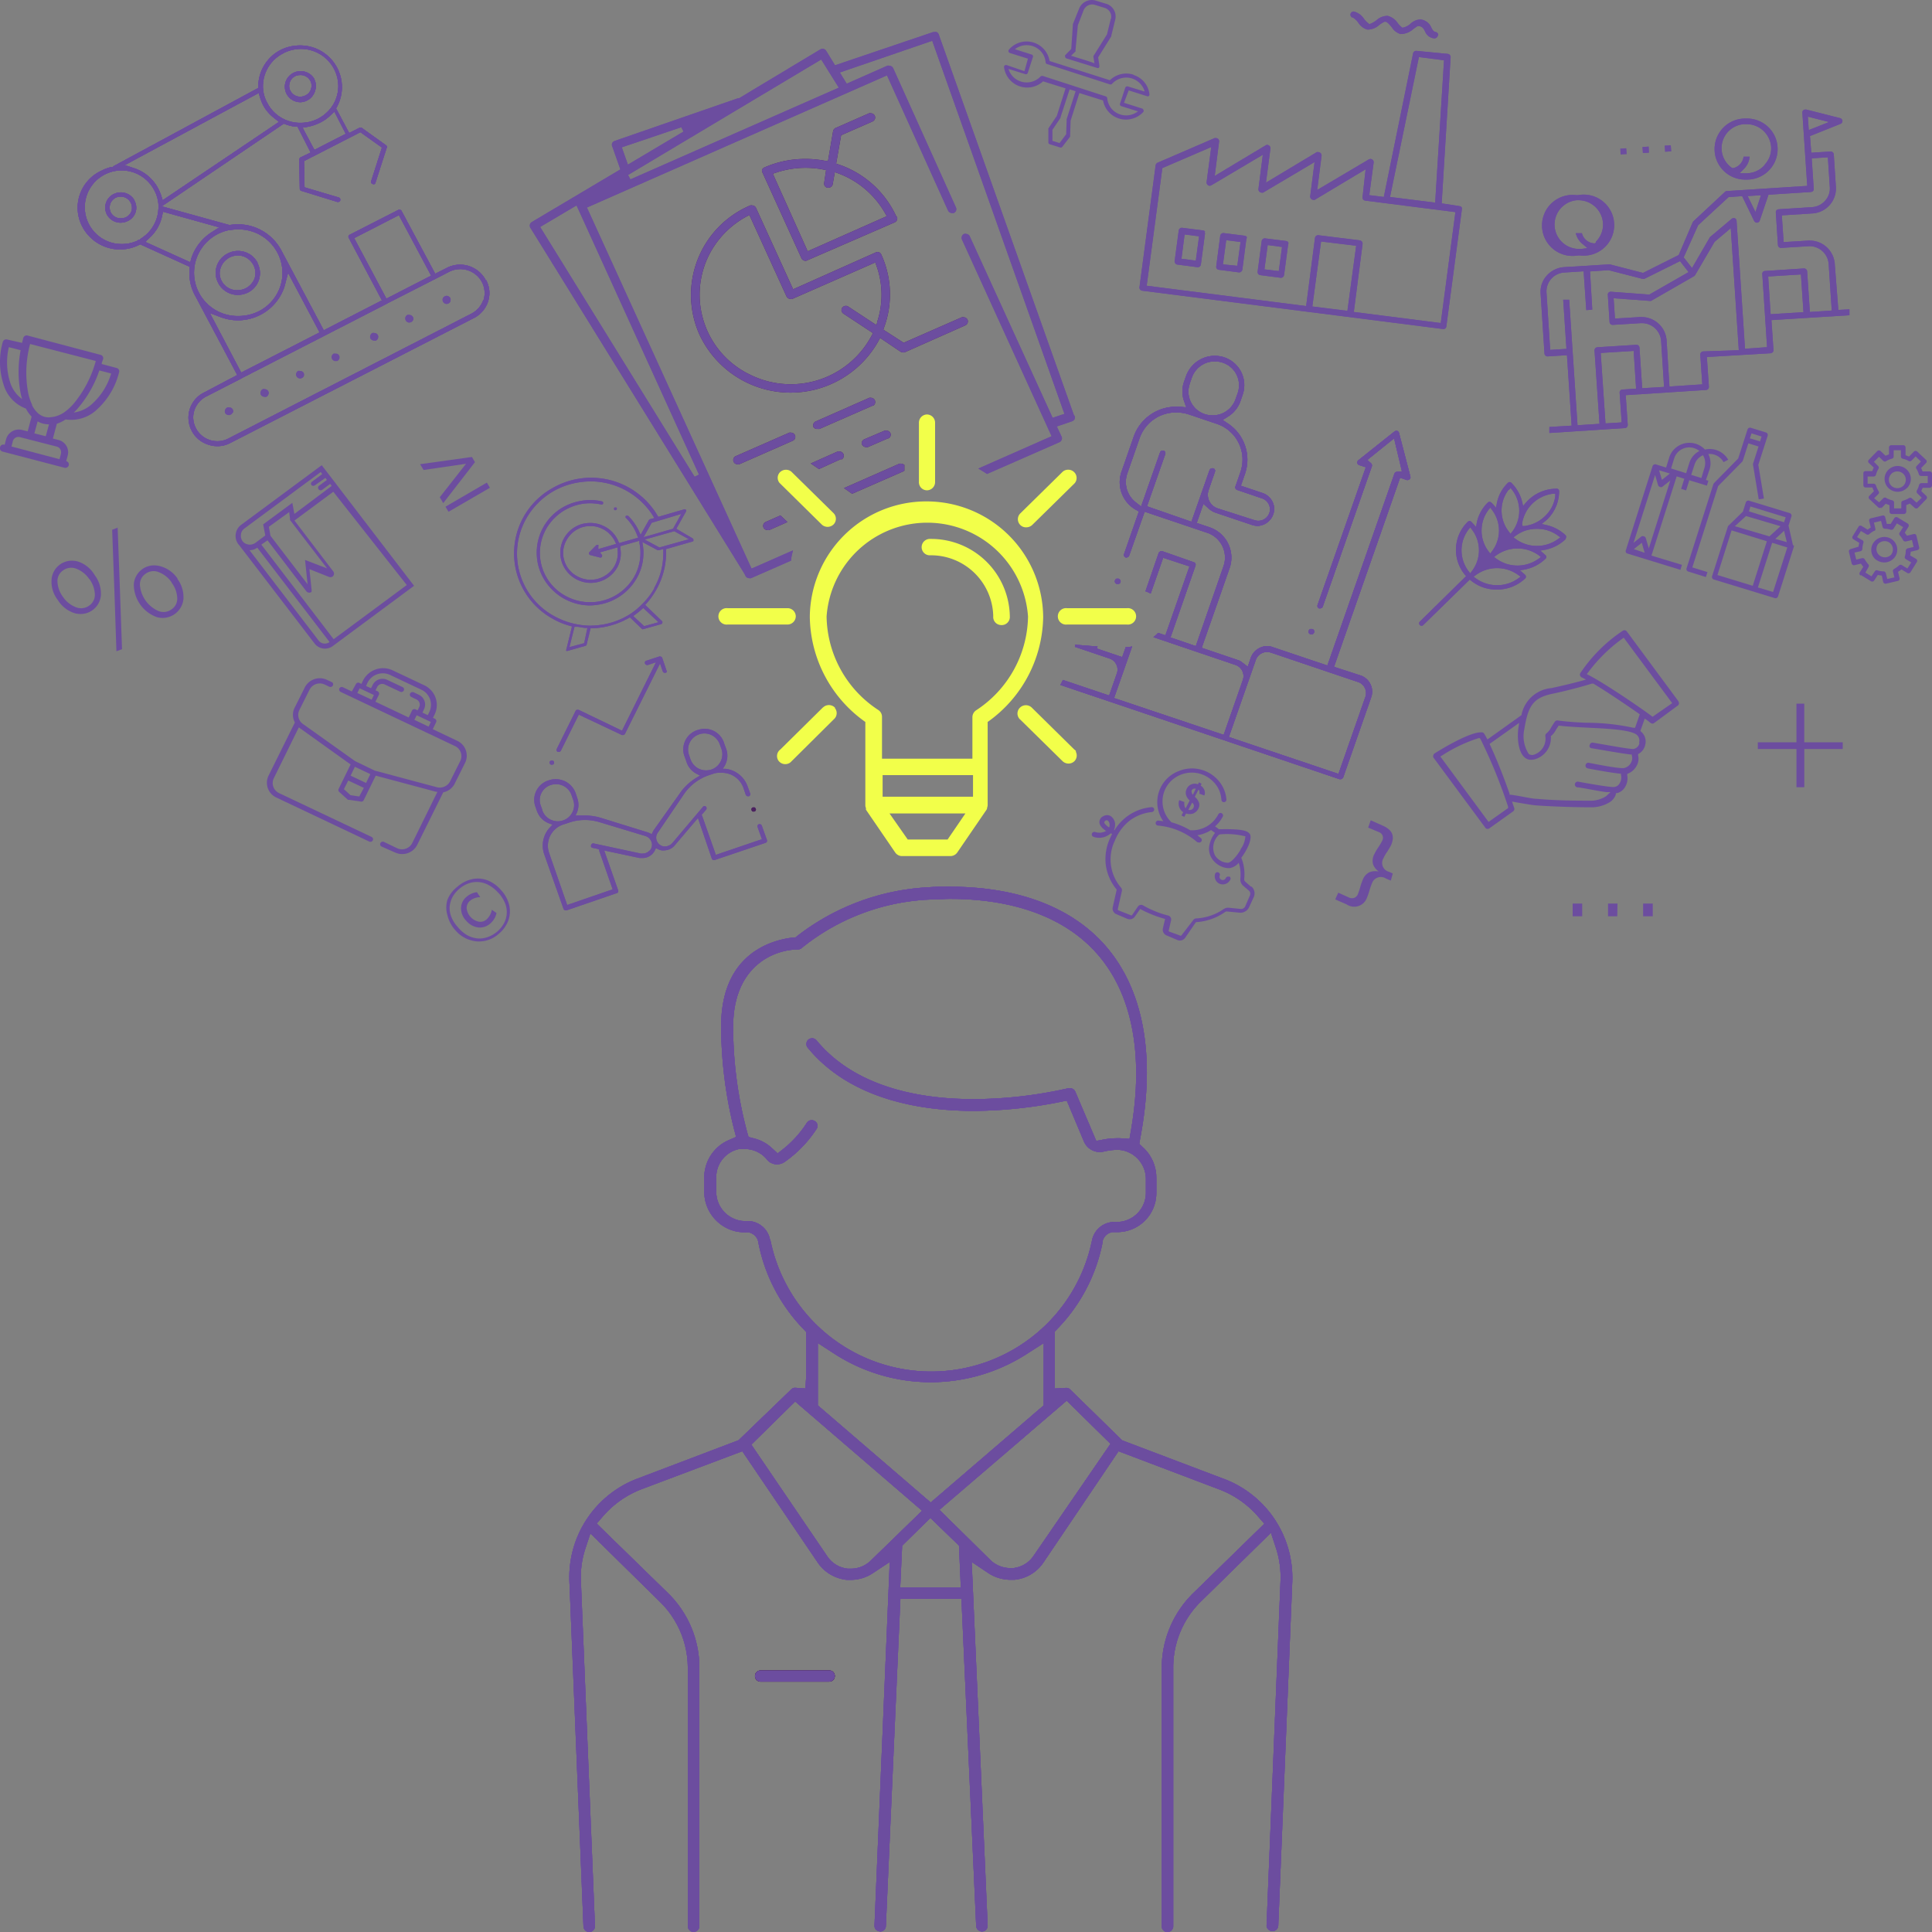 <svg xmlns="http://www.w3.org/2000/svg" viewBox="0 0 190 190"><rect x="0" y="0" width="190" height="190" fill="#808080" stroke="none"/><defs><style>.cls-1{fill:#6c4d9f;}.cls-2{fill:#4c2260;}.cls-3{fill:#f2ff4a;}</style></defs><title>idea-flat_1</title><g id="Layer_2" data-name="Layer 2"><g id="SVGRoot"><path id="path843" class="cls-1" d="M105.62,40.85,92.32,3.39a.4.4,0,0,0-.22-.24.37.37,0,0,0-.18,0h-.14L82.12,6.42,81.25,5a.42.42,0,0,0-.36-.2.43.43,0,0,0-.22.06l-8,4.81-.12,0L60.45,13.86a.42.42,0,0,0-.24.21.36.36,0,0,0,0,.32l.8,2.27-8.7,5.17a.41.41,0,0,0-.15.57l21,33.94.11.19a.55.55,0,0,0,.12.21.42.42,0,0,0,.3.12.33.33,0,0,0,.17,0l3.94-1.73c0-.33.11-.65.18-1l-4.07,1.79L57.72,20.41l29.51-13,6,13.29a.43.43,0,0,0,.39.25.47.47,0,0,0,.17,0,.41.41,0,0,0,.23-.53v0L87.84,6.71a.45.45,0,0,0-.4-.25.35.35,0,0,0-.17,0l-4,1.77-.68-1.1,9.09-3.12,13,36.69-1.16.39L95.35,23.2A.44.44,0,0,0,95,23a.33.33,0,0,0-.17,0,.4.4,0,0,0-.23.23.44.44,0,0,0,0,.32l8.82,19.35-7.21,3.18c.28.16.57.34.86.53l7.11-3.12a.38.38,0,0,0,.22-.23.36.36,0,0,0,0-.32l-.47-1,1.5-.51a.52.52,0,0,0,.25-.21.53.53,0,0,0,0-.33ZM68.74,46.67l-.43.22L53.12,22.32,56.7,20.2ZM67,12.51l.22.43-5.47,3.25-.6-1.7Zm-5,5.13-.24-.43,19-11.36,1.73,2.77Z"></path><path id="path845" class="cls-1" d="M105.62,40.85,92.32,3.39a.4.4,0,0,0-.22-.24.37.37,0,0,0-.18,0h-.14L82.12,6.42,81.25,5a.42.42,0,0,0-.36-.2.43.43,0,0,0-.22.06l-8,4.81-.12,0L60.45,13.86a.42.42,0,0,0-.24.21.36.36,0,0,0,0,.32l.8,2.27-8.7,5.17a.41.41,0,0,0-.15.57l21,33.94.11.19a.55.55,0,0,0,.12.21.42.42,0,0,0,.3.12.33.33,0,0,0,.17,0l3.94-1.73c0-.33.11-.65.18-1l-4.07,1.79L57.72,20.41l29.51-13,6,13.29a.43.43,0,0,0,.39.25.47.47,0,0,0,.17,0,.41.41,0,0,0,.23-.53v0L87.84,6.71a.45.45,0,0,0-.4-.25.35.35,0,0,0-.17,0l-4,1.77-.68-1.1,9.09-3.12,13,36.69-1.16.39L95.35,23.2A.44.44,0,0,0,95,23a.33.33,0,0,0-.17,0,.4.4,0,0,0-.23.23.44.44,0,0,0,0,.32l8.82,19.35-7.21,3.18c.28.16.57.34.86.53l7.11-3.12a.38.38,0,0,0,.22-.23.36.36,0,0,0,0-.32l-.47-1,1.5-.51a.52.52,0,0,0,.25-.21.53.53,0,0,0,0-.33ZM68.74,46.67l-.43.22L53.12,22.32,56.7,20.2ZM67,12.51l.22.43-5.47,3.25-.6-1.7Zm-5,5.13-.24-.43,19-11.36,1.73,2.77Z"></path><path id="path847" class="cls-2" d="M88.16,21.32a9.62,9.62,0,0,0-5.73-5.16l-.2-.07.49-2.79,3.1-1.36a.42.42,0,0,0,.21-.55.43.43,0,0,0-.39-.25.47.47,0,0,0-.17,0l-3.3,1.45a.45.45,0,0,0-.24.31l-.5,2.92-.26,0a9.77,9.77,0,0,0-2-.19,9.91,9.91,0,0,0-4,.84.42.42,0,0,0-.23.24A.44.44,0,0,0,75,17l3.82,8.4a.45.45,0,0,0,.4.25.34.34,0,0,0,.17-.05L88,21.86a.42.42,0,0,0,.21-.54Zm-8.73,3.39L76,17.08l.26-.08A9.08,9.08,0,0,1,81,16.68l.24.05L81.05,18a.42.42,0,0,0,.3.46h.11a.42.42,0,0,0,.43-.34l.21-1.19.28.1a8.85,8.85,0,0,1,4.7,4l.13.23Z"></path><path id="path849" class="cls-1" d="M88.16,21.32a9.62,9.62,0,0,0-5.73-5.16l-.2-.07.49-2.79,3.1-1.36a.42.42,0,0,0,.21-.55.43.43,0,0,0-.39-.25.47.47,0,0,0-.17,0l-3.3,1.45a.45.45,0,0,0-.24.31l-.5,2.92-.26,0a9.77,9.77,0,0,0-2-.19,9.91,9.91,0,0,0-4,.84.42.42,0,0,0-.23.24A.44.44,0,0,0,75,17l3.82,8.4a.45.45,0,0,0,.4.25.34.34,0,0,0,.17-.05L88,21.86a.42.42,0,0,0,.21-.54Zm-8.73,3.39L76,17.08l.26-.08A9.08,9.08,0,0,1,81,16.68l.24.05L81.05,18a.42.42,0,0,0,.3.46h.11a.42.42,0,0,0,.43-.34l.21-1.19.28.1a8.85,8.85,0,0,1,4.7,4l.13.23Z"></path><path id="path851" class="cls-2" d="M95.15,31.44a.44.44,0,0,0-.39-.24.47.47,0,0,0-.17,0l-5.72,2.51-2-1.29.06-.18a9.41,9.41,0,0,0-.26-7.2.41.41,0,0,0-.39-.26.48.48,0,0,0-.17.05L78,28.45l-3.65-8a.43.43,0,0,0-.39-.25.33.33,0,0,0-.17,0,9.56,9.56,0,0,0-5,12.71,9.89,9.89,0,0,0,17.63.57l.13-.25,2,1.35a.48.48,0,0,0,.23.07.37.37,0,0,0,.18,0L94.93,32a.43.43,0,0,0,.22-.56Zm-8.87.22-.09.31-2.77-1.82a.39.39,0,0,0-.23-.07.44.44,0,0,0-.36.18.45.45,0,0,0-.07.32.48.48,0,0,0,.18.26l2.91,1.92-.1.19a9,9,0,0,1-12,3.89,8.72,8.72,0,0,1-4-11.81,8.91,8.91,0,0,1,3.71-3.76l.24-.12,3.65,8a.45.45,0,0,0,.39.25.47.47,0,0,0,.17,0l8.17-3.59.09.25a8.53,8.53,0,0,1,.09,5.62Z"></path><path id="path853" class="cls-1" d="M95.15,31.44a.44.44,0,0,0-.39-.24.47.47,0,0,0-.17,0l-5.72,2.51-2-1.29.06-.18a9.41,9.41,0,0,0-.26-7.2.41.41,0,0,0-.39-.26.48.48,0,0,0-.17.05L78,28.45l-3.65-8a.43.43,0,0,0-.39-.25.33.33,0,0,0-.17,0,9.56,9.56,0,0,0-5,12.71,9.89,9.89,0,0,0,17.63.57l.13-.25,2,1.35a.48.48,0,0,0,.23.07.37.37,0,0,0,.18,0L94.93,32a.43.43,0,0,0,.22-.56Zm-8.87.22-.09.31-2.77-1.82a.39.39,0,0,0-.23-.07.44.44,0,0,0-.36.18.45.45,0,0,0-.07.32.48.48,0,0,0,.18.26l2.91,1.92-.1.19a9,9,0,0,1-12,3.89,8.72,8.72,0,0,1-4-11.81,8.91,8.91,0,0,1,3.71-3.76l.24-.12,3.65,8a.45.45,0,0,0,.39.25.47.47,0,0,0,.17,0l8.17-3.59.09.25a8.53,8.53,0,0,1,.09,5.62Z"></path><path id="path855" class="cls-2" d="M78.2,43.11a.51.51,0,0,1-.23.23L72.7,45.66a.51.51,0,0,1-.17,0,.42.42,0,0,1-.18-.8l5.27-2.31a.39.39,0,0,1,.18,0,.43.43,0,0,1,.38.25.4.4,0,0,1,0,.32Z"></path><path id="path857" class="cls-1" d="M78.2,43.11a.51.51,0,0,1-.23.23L72.7,45.66a.51.51,0,0,1-.17,0,.42.42,0,0,1-.18-.8l5.27-2.31a.39.39,0,0,1,.18,0,.43.43,0,0,1,.38.25.4.4,0,0,1,0,.32Z"></path><path id="path859" class="cls-2" d="M85.87,39.87,80.6,42.18a.33.33,0,0,1-.17,0A.42.42,0,0,1,80,42a.47.47,0,0,1,0-.33.43.43,0,0,1,.23-.23l5.26-2.32a.57.57,0,0,1,.18,0,.42.42,0,0,1,.16.8Z"></path><path id="path861" class="cls-1" d="M85.87,39.87,80.6,42.18a.33.33,0,0,1-.17,0A.42.42,0,0,1,80,42a.47.47,0,0,1,0-.33.43.43,0,0,1,.23-.23l5.26-2.32a.57.57,0,0,1,.18,0,.42.42,0,0,1,.16.8Z"></path><path id="path863" class="cls-2" d="M82.74,45.13l-2.2,1-.81-.55,2.65-1.18a.58.58,0,0,1,.19,0,.42.42,0,0,1,.17.8Z"></path><path id="path865" class="cls-1" d="M82.74,45.13l-2.2,1-.81-.55,2.65-1.18a.58.58,0,0,1,.19,0,.42.42,0,0,1,.17.8Z"></path><path id="path867" class="cls-2" d="M87.35,43.1l-2,.87a.39.39,0,0,1-.18,0,.43.43,0,0,1-.43-.43A.46.46,0,0,1,85,43.2l2-.85.17,0a.43.43,0,0,1,.4.25.41.41,0,0,1-.23.53Z"></path><path id="path869" class="cls-1" d="M87.35,43.1l-2,.87a.39.39,0,0,1-.18,0,.43.43,0,0,1-.43-.43A.46.46,0,0,1,85,43.2l2-.85.17,0a.43.43,0,0,1,.4.25.41.41,0,0,1-.23.53Z"></path><path id="path871" class="cls-2" d="M77.42,51.35l-1.77.78a.51.51,0,0,1-.17,0,.44.44,0,0,1-.39-.24.42.42,0,0,1,.21-.56l1.45-.64.65.61Z"></path><path id="path873" class="cls-1" d="M77.42,51.35l-1.77.78a.51.51,0,0,1-.17,0,.44.44,0,0,1-.39-.24.42.42,0,0,1,.21-.56l1.45-.64.65.61Z"></path><path id="path875" class="cls-2" d="M88.94,45.67c0,.2,0,.42,0,.62l-.07.05-5.07,2.22L83,48l5.45-2.4a.45.45,0,0,1,.16,0,.44.44,0,0,1,.31.13Z"></path><path id="path877" class="cls-1" d="M88.94,45.67c0,.2,0,.42,0,.62l-.07.05-5.07,2.22L83,48l5.45-2.4a.45.45,0,0,1,.16,0,.44.44,0,0,1,.31.13Z"></path><path id="path879" class="cls-1" d="M120.88,86.23a.25.25,0,0,0-.33.12.32.32,0,0,1-.42.17h0a.31.31,0,0,1-.18-.4v0a.24.24,0,0,0-.12-.32h0a.24.24,0,0,0-.32.11v0a.8.8,0,0,0,.42,1,.82.82,0,0,0,1.07-.42.23.23,0,0,0-.11-.3Z"></path><path id="path881" class="cls-1" d="M123,87.18l-.54-.48a.29.29,0,0,1-.1-.25,4.36,4.36,0,0,0-.08-1.44,3.79,3.79,0,0,0-.21-.65,5.65,5.65,0,0,0,.71-1.21c.24-.58.27-1,.09-1.18s-.39-.47-2.83-.42l-.17,0c-.12-.1-.25-.19-.38-.28l0,0a3.19,3.19,0,0,0,.78-1,.25.25,0,0,0-.44-.22,2.9,2.9,0,0,1-2.78,1.6,7.49,7.49,0,0,0-1.84-.78,2.83,2.83,0,0,1-.11-4,2.94,2.94,0,0,1,4.11-.1,2.8,2.8,0,0,1,.71,1,3,3,0,0,1,.2.89.24.24,0,0,0,.25.23h0a.25.25,0,0,0,.24-.26h0a3.35,3.35,0,0,0-.24-1,3.43,3.43,0,0,0-4.45-1.8,3.27,3.27,0,0,0-1.52,4.93h0l-.47-.06a.26.26,0,0,0-.28.23h0a.25.25,0,0,0,.23.26h0a6.79,6.79,0,0,1,3.88,1.65l.07,0a.26.26,0,0,0,.29-.06.24.24,0,0,0,0-.34h0l-.37-.3h0a3.25,3.25,0,0,0,.74-.2,2.92,2.92,0,0,0,.61-.31l.17.12.22.16,0,0a2.89,2.89,0,0,0-.58,1.37,1.77,1.77,0,0,0,.24,1.1,2.11,2.11,0,0,0,1,.85,1.72,1.72,0,0,0,.81.14,1.49,1.49,0,0,0,.86-.52l.09.31a3.88,3.88,0,0,1,.07,1.27.82.82,0,0,0,.27.67l.55.47a.42.42,0,0,1,.12.5l-.46,1.06a.44.44,0,0,1-.43.26l-1.19-.12a.82.82,0,0,0-.53.15,5.2,5.2,0,0,1-2.66.9.37.37,0,0,0-.3.16L116.18,92a.12.12,0,0,1-.14,0L115,91.62a.09.09,0,0,1-.06-.12l.23-1a.39.39,0,0,0-.28-.46,9.43,9.43,0,0,1-1.47-.5c-.35-.15-.7-.32-1-.5a.39.39,0,0,0-.52.12l-.57.84a.11.11,0,0,1-.14,0L110,89.53a.11.11,0,0,1-.07-.13l.4-1.77a.37.37,0,0,0-.07-.32,4.26,4.26,0,0,1-.61-4.66,4.67,4.67,0,0,1,1.52-2,4.35,4.35,0,0,1,2.12-.79.26.26,0,0,0,.22-.27h0a.25.25,0,0,0-.28-.21,4.74,4.74,0,0,0-3.62,2.26h0l-.06,0a1.21,1.21,0,0,0,.11-.49,1,1,0,0,0-.43-.89.7.7,0,0,0-.71,0,.64.64,0,0,0-.4.6c0,.28.23.57.68.88l-.07,0a1.29,1.29,0,0,1-1,.09.26.26,0,0,0-.34.13h0a.25.25,0,0,0,.13.33l0,0a1.68,1.68,0,0,0,1.45-.14,1.79,1.79,0,0,0,.28-.2l.12.07h0c-.06.11-.12.24-.18.36a4.91,4.91,0,0,0-.43,2.77,4.86,4.86,0,0,0,1.06,2.34l-.39,1.73a.59.59,0,0,0,.35.68l1.08.46a.62.62,0,0,0,.75-.22l.52-.75a9,9,0,0,0,1,.48,10.34,10.34,0,0,0,1.45.5l-.22.94a.61.61,0,0,0,.36.68l1.08.46a.63.63,0,0,0,.75-.22l1.06-1.54a5.56,5.56,0,0,0,2.87-1,.25.25,0,0,1,.19-.05l1.18.11a.94.94,0,0,0,1-.55l.46-1a.9.9,0,0,0-.22-1Zm-1-3.61c-.43.71-.93,1.24-1.23,1.28a1.54,1.54,0,0,1-1.29-.74,1.73,1.73,0,0,1,.32-1.94h0a.3.3,0,0,1,.24-.12,7.41,7.41,0,0,1,2.35.18l.08,0a2.33,2.33,0,0,1-.47,1.29Zm-13.4-2.72c0-.06.09-.12.14-.16a.25.25,0,0,1,.19,0h0a.53.53,0,0,1,.19.46.64.64,0,0,1-.05.23c-.26-.19-.47-.38-.48-.51Z"></path><path id="path883" class="cls-1" d="M116.6,79.49l.4-.77a1.12,1.12,0,0,1-.37-.58.87.87,0,0,1,.09-.59.83.83,0,0,1,.46-.42.86.86,0,0,1,.63,0l.1-.19.26.14-.09.18a.89.89,0,0,1,.36.43.72.72,0,0,1,0,.54l-.5-.18a.42.42,0,0,0-.07-.4l-.37.71a1.34,1.34,0,0,1,.43.62.82.82,0,0,1-.09.57,1,1,0,0,1-.49.45,1.08,1.08,0,0,1-.71,0l-.18.34-.27-.14.17-.33a1,1,0,0,1-.39-.5,1,1,0,0,1,0-.68l.51.19a.81.81,0,0,0,0,.31.66.66,0,0,0,.09.27Zm1-1.92a.41.41,0,0,0-.24,0,.31.31,0,0,0-.16.16.28.28,0,0,0,0,.2.45.45,0,0,0,.11.23Zm-.73,2.07a.41.41,0,0,0,.54-.45.56.56,0,0,0-.17-.26Z"></path><path id="path889" class="cls-3" d="M91.19,49.31A11.45,11.45,0,0,0,79.64,60.65,12.85,12.85,0,0,0,85.1,71v8.19a.6.6,0,0,0,.06.27v.07l0,.1,2.88,4.21a.81.81,0,0,0,.68.35h4.74a.83.83,0,0,0,.68-.35l2.88-4.21.05-.1v-.07a1.07,1.07,0,0,0,.06-.27V71a12.87,12.87,0,0,0,5.46-10.3A11.46,11.46,0,0,0,91.19,49.31Zm2,33.25H89.27L87.48,80h7.46Zm-6.39-4.21V76.23h8.89v2.12ZM96,69.85v0a.82.82,0,0,0-.37.68v4.08H86.74V70.5a.8.8,0,0,0-.37-.68,11.17,11.17,0,0,1-5.08-9.19,9.93,9.93,0,0,1,19.81,0A11.21,11.21,0,0,1,96,69.85Z"></path><path id="path891" class="cls-3" d="M91.51,53a.81.81,0,0,0-.87.75.8.8,0,0,0,.75.86h.12a6.12,6.12,0,0,1,6.17,6,.79.79,0,0,0,.75.86.8.8,0,0,0,.88-.74v-.12A7.74,7.74,0,0,0,91.51,53Z"></path><path id="path893" class="cls-3" d="M77.44,59.81H71.55a.81.81,0,1,0,0,1.61h5.89a.82.82,0,0,0,.82-.81h0a.81.81,0,0,0-.82-.8Z"></path><path id="path895" class="cls-3" d="M110.83,59.81h-5.9a.81.81,0,1,0,0,1.61h5.9a.81.81,0,1,0,0-1.61Z"></path><path id="path897" class="cls-3" d="M82.13,69.61A.83.83,0,0,0,81,69.52l-.09.07h0l-4.17,4.12a.8.8,0,0,0-.16,1.13A.83.83,0,0,0,77.7,75l.07-.06.09-.09L82,70.74a.8.8,0,0,0,.09-1.13Z"></path><path id="path899" class="cls-3" d="M105.58,46.38a.84.84,0,0,0-1.06,0l-4.18,4.11a.8.8,0,0,0,0,1.14.78.78,0,0,0,.58.23h0a.86.86,0,0,0,.59-.23l4.18-4.11a.8.8,0,0,0-.1-1.13Z"></path><path id="path901" class="cls-3" d="M105.83,73.88a.73.73,0,0,0-.18-.17l-4.18-4.12a.83.83,0,0,0-1.16,0,.8.8,0,0,0-.08,1.07.26.26,0,0,0,.09.09l4.18,4.11a.84.84,0,0,0,1.16,0,.8.8,0,0,0,.13-.95Z"></path><path id="path903" class="cls-3" d="M82,50.49l-4.18-4.11a.84.84,0,0,0-1.16.11.79.79,0,0,0,0,1l4.17,4.11A.84.84,0,0,0,82,51.55.79.79,0,0,0,82,50.49Z"></path><path id="path905" class="cls-3" d="M91.19,40.76a.81.81,0,0,0-.82.8h0v5.81a.8.8,0,0,0,.77.85h0a.81.81,0,0,0,.82-.8V41.56a.81.81,0,0,0-.82-.8Z"></path><path id="path907" class="cls-1" d="M171.72,11.66h-.2a3,3,0,1,0,.2,6h.19a3,3,0,1,0-.19-6Zm1.82,4.57a2.4,2.4,0,0,1-1.72.81h-.74l.41-.42a1.86,1.86,0,0,0,.57-1.21l-.59,0a1.32,1.32,0,0,1-1,1.12l-.11,0-.12-.08a2.36,2.36,0,0,1,1.35-4.24h.16a2.42,2.42,0,0,1,2.43,2.24,2.31,2.31,0,0,1-.61,1.71Z"></path><path id="path909" class="cls-1" d="M171.72,11.66h-.2a3,3,0,1,0,.2,6h.19a3,3,0,1,0-.19-6Zm1.82,4.57a2.4,2.4,0,0,1-1.72.81h-.74l.41-.42a1.86,1.86,0,0,0,.57-1.21l-.59,0a1.32,1.32,0,0,1-1,1.12l-.11,0-.12-.08a2.36,2.36,0,0,1,1.35-4.24h.16a2.42,2.42,0,0,1,2.43,2.24,2.31,2.31,0,0,1-.61,1.71Z"></path><path id="path911" class="cls-1" d="M155.21,19.19H155a3,3,0,1,0,.19,5.93h.21a3,3,0,1,0-.2-5.93Zm1.73,4.66-.08.08h-.13a1.32,1.32,0,0,1-1.16-1l-.6,0a1.9,1.9,0,0,0,.71,1.1l.43.37-.58.08h-.31a2.4,2.4,0,0,1-.15-4.79h.15a2.42,2.42,0,0,1,2.43,2.41,2.36,2.36,0,0,1-.7,1.66Z"></path><path id="path913" class="cls-1" d="M155.21,19.19H155a3,3,0,1,0,.19,5.93h.21a3,3,0,1,0-.2-5.93Zm1.73,4.66-.08.08h-.13a1.32,1.32,0,0,1-1.16-1l-.6,0a1.9,1.9,0,0,0,.71,1.1l.43.37-.58.08h-.31a2.4,2.4,0,0,1-.15-4.79h.15a2.42,2.42,0,0,1,2.43,2.41,2.36,2.36,0,0,1-.7,1.66Z"></path><path id="path915" class="cls-1" d="M181.88,31l0-.58-1.09.06L180.44,26A2.47,2.47,0,0,0,178,23.66a.43.43,0,0,0-.16,0l-2.43.15-.18-2.63,3-.19a2.46,2.46,0,0,0,2.32-2.6h0l-.21-3.22a.31.31,0,0,0-.31-.27l-1.9.12L178,13.38l3-1.2a.3.3,0,0,0,.19-.3.3.3,0,0,0-.22-.26l-3.35-.85h-.08a.34.34,0,0,0-.19.07.28.28,0,0,0-.1.24l.48,7.2-7.9.51a.27.27,0,0,0-.19.08l-3.1,2.89a.36.36,0,0,0-.07.1l-1.38,3.22-3.51,1.76L158.32,26h-.09l-4.39.27a2.5,2.5,0,0,0-1.72.83,2.36,2.36,0,0,0-.61,1.77l.38,5.9a.31.31,0,0,0,.32.28l1.89-.12.46,6.93-2.19.13,0,.59,7.4-.48A.29.29,0,0,0,160,42a.34.34,0,0,0,.08-.21l-.2-2.93,7.9-.51a.35.35,0,0,0,.21-.1.33.33,0,0,0,.07-.21l-.2-2.93,6.27-.37a.36.36,0,0,0,.21-.11.26.26,0,0,0,.07-.21l-.2-2.94Zm-2-19-2,.79-.09-1.32Zm-6.7,7.2-.54,1.65-.77-1.57ZM159.56,38.31a.25.25,0,0,0-.2.09.28.28,0,0,0-.08.21l.2,2.93-1.59.1-.47-6.93,3.24-.2.24,3.71Zm1.94-.13-.27-4a.29.29,0,0,0-.31-.27l-3.82.24a.28.28,0,0,0-.21.1.32.32,0,0,0-.08.21l.49,7.22-2.16.14-.82-12.34-.59,0,.32,4.83-1.6.1-.36-5.61a1.86,1.86,0,0,1,1.76-2l1.89-.12L156,30.5l.59-.05-.22-3.76,1.83-.12,3.31.85h.08a.31.31,0,0,0,.13,0l3.5-1.74.84,1.08-3.86,2.21-3.79-.28a.32.32,0,0,0-.21.08.27.27,0,0,0-.08.23l.17,2.68a.31.31,0,0,0,.32.27l2.74-.17h.11a1.89,1.89,0,0,1,1.9,1.73l.29,4.54Zm6-3.62a.31.31,0,0,0-.29.31l.2,2.93-3.23.21-.28-4.54a2.47,2.47,0,0,0-2.48-2.29h-.17l-2.43.15-.13-2,3.53.26a.4.4,0,0,0,.15,0l4.23-2.43a.32.32,0,0,0,.1-.1l0,0,1.92-3.28,1.59-1.34.79,12Zm4.11-.26-.83-12.59a.3.3,0,0,0-.18-.25.2.2,0,0,0-.11,0,.24.24,0,0,0-.2.07l-2.08,1.75a.27.27,0,0,0-.07.08l-1.74,3-.82-1.05L167,22.15l3-2.77,1.33-.09,1.18,2.44a.33.33,0,0,0,.29.17.3.3,0,0,0,.26-.21l.86-2.54,4.17-.27a.4.4,0,0,0,.21-.09.29.29,0,0,0,.07-.22l-.2-3,1.59-.1.19,2.93a1.79,1.79,0,0,1-.46,1.34,1.88,1.88,0,0,1-1.29.63l-3.28.21a.32.32,0,0,0-.21.1.33.33,0,0,0-.07.21l.21,3.22a.3.3,0,0,0,.32.27l2.73-.17H178A1.89,1.89,0,0,1,179.84,26l.3,4.54-2.15.14-.27-4a.31.31,0,0,0-.32-.28l-3.82.25a.27.27,0,0,0-.27.29v0l.47,7.2Zm2.28-7.11,3.22-.2.25,3.71-3.23.2Z"></path><path id="path917" class="cls-1" d="M181.88,31l0-.58-1.09.06L180.44,26A2.47,2.47,0,0,0,178,23.66a.43.43,0,0,0-.16,0l-2.43.15-.18-2.63,3-.19a2.46,2.46,0,0,0,2.32-2.6h0l-.21-3.22a.31.31,0,0,0-.31-.27l-1.9.12L178,13.38l3-1.2a.3.3,0,0,0,.19-.3.3.3,0,0,0-.22-.26l-3.35-.85h-.08a.34.34,0,0,0-.19.07.28.28,0,0,0-.1.24l.48,7.2-7.9.51a.27.27,0,0,0-.19.08l-3.1,2.89a.36.36,0,0,0-.07.1l-1.38,3.22-3.51,1.76L158.32,26h-.09l-4.39.27a2.5,2.5,0,0,0-1.72.83,2.36,2.36,0,0,0-.61,1.77l.38,5.9a.31.31,0,0,0,.32.28l1.89-.12.46,6.93-2.19.13,0,.59,7.4-.48A.29.29,0,0,0,160,42a.34.34,0,0,0,.08-.21l-.2-2.93,7.9-.51a.35.35,0,0,0,.21-.1.33.33,0,0,0,.07-.21l-.2-2.93,6.27-.37a.36.36,0,0,0,.21-.11.26.26,0,0,0,.07-.21l-.2-2.94Zm-2-19-2,.79-.09-1.32Zm-6.7,7.2-.54,1.65-.77-1.57ZM159.56,38.31a.25.25,0,0,0-.2.09.28.28,0,0,0-.08.21l.2,2.93-1.59.1-.47-6.93,3.24-.2.24,3.71Zm1.94-.13-.27-4a.29.29,0,0,0-.31-.27l-3.82.24a.28.28,0,0,0-.21.1.32.32,0,0,0-.08.21l.49,7.22-2.16.14-.82-12.34-.59,0,.32,4.83-1.6.1-.36-5.61a1.86,1.86,0,0,1,1.76-2l1.89-.12L156,30.5l.59-.05-.22-3.76,1.83-.12,3.31.85h.08a.31.31,0,0,0,.13,0l3.5-1.74.84,1.08-3.86,2.21-3.79-.28a.32.32,0,0,0-.21.08.27.27,0,0,0-.08.23l.17,2.68a.31.31,0,0,0,.32.27l2.74-.17h.11a1.89,1.89,0,0,1,1.9,1.73l.29,4.54Zm6-3.62a.31.31,0,0,0-.29.31l.2,2.93-3.23.21-.28-4.54a2.47,2.47,0,0,0-2.48-2.29h-.17l-2.43.15-.13-2,3.53.26a.4.4,0,0,0,.15,0l4.23-2.43a.32.32,0,0,0,.1-.1l0,0,1.92-3.28,1.59-1.34.79,12Zm4.11-.26-.83-12.59a.3.3,0,0,0-.18-.25.2.2,0,0,0-.11,0,.24.24,0,0,0-.2.07l-2.08,1.75a.27.27,0,0,0-.07.08l-1.74,3-.82-1.05L167,22.15l3-2.77,1.33-.09,1.18,2.44a.33.33,0,0,0,.29.17.3.3,0,0,0,.26-.21l.86-2.54,4.17-.27a.4.4,0,0,0,.21-.09.29.29,0,0,0,.07-.22l-.2-3,1.59-.1.19,2.93a1.79,1.79,0,0,1-.46,1.34,1.88,1.88,0,0,1-1.29.63l-3.28.21a.32.32,0,0,0-.21.1.33.33,0,0,0-.07.21l.21,3.22a.3.3,0,0,0,.32.27l2.73-.17H178A1.89,1.89,0,0,1,179.84,26l.3,4.54-2.15.14-.27-4a.31.31,0,0,0-.32-.28l-3.82.25a.27.27,0,0,0-.27.29v0l.47,7.2Zm2.28-7.11,3.22-.2.25,3.71-3.23.2Z"></path><polygon id="rect919" class="cls-1" points="163.72 14.33 164.31 14.29 164.35 14.88 163.76 14.92 163.72 14.33"></polygon><polygon id="rect921" class="cls-1" points="163.72 14.33 164.31 14.29 164.35 14.88 163.76 14.92 163.72 14.33"></polygon><polygon id="rect923" class="cls-1" points="161.53 14.46 162.13 14.42 162.16 15.01 161.57 15.04 161.53 14.46"></polygon><polygon id="rect925" class="cls-1" points="161.53 14.46 162.13 14.42 162.16 15.01 161.57 15.04 161.53 14.46"></polygon><polygon id="rect927" class="cls-1" points="159.34 14.61 159.94 14.58 159.98 15.16 159.38 15.2 159.34 14.61"></polygon><path id="path929" class="cls-1" d="M108.77.37l-1-.31a1.35,1.35,0,0,0-1.63.75l-.63,1.56v.06l-.16,2.39-.59.6a.19.19,0,0,0,0,.19.2.2,0,0,0,.13.14l3,.93a.22.22,0,0,0,.16,0l0,0a.23.23,0,0,0,.07-.19L108,5.64l1.29-2.07,0-.06.39-1.59a1.31,1.31,0,0,0-.89-1.55Zm.48,1.44-.39,1.58L107.54,5.5a.19.19,0,0,0,0,.14l.09.58L107,6h0l-1-.31h0l-.67-.21.44-.42a.24.24,0,0,0,0-.13L106,2.48,106.57,1a.91.91,0,0,1,1.11-.52l1,.31a.91.91,0,0,1,.58,1.06Z"></path><path id="path931" class="cls-1" d="M111.46,7.34a2.31,2.31,0,0,0-2.31.55L103.22,6a2.29,2.29,0,0,0-4-1.12.21.21,0,0,0,.09.33l1.78.56L100.75,7,99,6.4a.21.21,0,0,0-.26.14.17.17,0,0,0,0,.07A2.3,2.3,0,0,0,102.58,8l2.21.69-.86,2.71-.83,1.23a.2.2,0,0,0,0,.11V14a.2.2,0,0,0,.14.19l1,.31a.22.22,0,0,0,.16,0l.07-.06.77-1a.21.21,0,0,0,0-.11l.05-1.47.86-2.71,2.33.73a2.28,2.28,0,0,0,2.62,1.85,2.46,2.46,0,0,0,.68-.22,2.38,2.38,0,0,0,.67-.51.21.21,0,0,0,0-.19.2.2,0,0,0-.14-.14l-1.77-.56L111,8.89l1.77.56a.21.21,0,0,0,.2,0,.2.2,0,0,0,.07-.18,2.24,2.24,0,0,0-1.54-1.89Zm-6.56,4.37a.06.06,0,0,0,0,.06l-.05,1.43-.65.87-.7-.22V12.77l.8-1.19,0-.06.89-2.73.59.18ZM112.55,9l-1.63-.5a.21.21,0,0,0-.26.13l-.51,1.55a.22.22,0,0,0,0,.16.23.23,0,0,0,.12.1l1.64.51a1.89,1.89,0,0,1-2.62-.29,1.91,1.91,0,0,1-.4-1,.22.22,0,0,0-.14-.18l-6.16-2a.22.22,0,0,0-.16,0l-.06,0a1.88,1.88,0,0,1-2.63.17,1.8,1.8,0,0,1-.56-.87l1.64.51a.2.2,0,0,0,.26-.13l.5-1.55a.19.19,0,0,0-.13-.25l-1.64-.52a1.89,1.89,0,0,1,2.62.29,1.77,1.77,0,0,1,.4,1,.19.19,0,0,0,.14.17l6.18,2a.23.23,0,0,0,.22-.06A1.88,1.88,0,0,1,112,8.1a1.85,1.85,0,0,1,.56.87Z"></path><path id="path933" class="cls-1" d="M45,72.87l-2.44-1.16.33-.68a.26.26,0,0,0-.11-.34h0l-.2-.1.16-.32a2.14,2.14,0,0,0-1-2.87l-3.11-1.47a2.21,2.21,0,0,0-2.93,1h0l-.16.33-.2-.1a.25.25,0,0,0-.34.12L34.6,68l-.89-.42a.26.26,0,0,0-.34.13.27.27,0,0,0,.12.33l11.25,5.33a1.09,1.09,0,0,1,.53,1.46h0l-1,2a1.15,1.15,0,0,1-1.3.59l-6.13-1.64-1.92-.93-5.14-3.66a1.09,1.09,0,0,1-.34-1.36l1-2a1.13,1.13,0,0,1,1.49-.51l.47.22a.26.26,0,0,0,.34-.14.24.24,0,0,0-.11-.32l-.47-.22a1.66,1.66,0,0,0-2.19.75l-1,2A1.56,1.56,0,0,0,29,71.05l-2.59,5.23a1.6,1.6,0,0,0,.76,2.15l9.16,4.34a.27.27,0,0,0,.34-.14.25.25,0,0,0-.12-.32L27.45,78a1.09,1.09,0,0,1-.52-1.47l2.46-5,.09.07,5,3.58-1.18,2.41a.25.25,0,0,0,.06.29l.86.78.06,0,.08,0,1.14.17a.25.25,0,0,0,.27-.14l1.18-2.41,5.95,1.59.12,0-2.46,5a1.13,1.13,0,0,1-1.48.56h0l-1.31-.63a.27.27,0,0,0-.36.11.25.25,0,0,0,.11.34h0l1.34.59A1.66,1.66,0,0,0,41,83.15l2.59-5.23A1.61,1.61,0,0,0,44.75,77l1-2A1.61,1.61,0,0,0,45,72.87Zm-8.86-5.72a1.68,1.68,0,0,1,2.23-.77l3.11,1.47A1.63,1.63,0,0,1,42.23,70l-.16.33-.52-.25.15-.33a1.06,1.06,0,0,0-.5-1.42h0l-.52-.25a.28.28,0,0,0-.35.12.25.25,0,0,0,.12.34h0l.51.25a.56.56,0,0,1,.27.74h0l-.16.33-.2-.1a.26.26,0,0,0-.35.12l-.33.68-3.27-1.55.34-.68a.27.27,0,0,0-.12-.35l-.21-.09.16-.32a.56.56,0,0,1,.76-.25h0l1.51.71a.27.27,0,0,0,.35-.12.25.25,0,0,0-.12-.34h0l-1.51-.71a1.08,1.08,0,0,0-1.43.5l-.16.32L36,67.47Zm-1,1,.23-.46,1.4.66-.22.46Zm5.61,2.64.23-.45,1.39.66-.22.46ZM34.9,75.41l1.52.72L36,77l-1.52-.72Zm.43,2.92-.86-.13-.65-.59.43-.85,1.53.72Z"></path><path id="path935" class="cls-1" d="M60.53,50.18h-.07a.2.2,0,0,1-.09-.09.24.24,0,0,1,0-.12.16.16,0,0,1,.14-.08h.08a.15.15,0,0,1,.07.21.14.14,0,0,1-.1.07Z"></path><path id="path937" class="cls-1" d="M68.21,53,66.51,52l.95-1.69a.17.17,0,0,0,0-.17.2.2,0,0,0-.14-.06h0l-2.58.75-.08-.13A7.59,7.59,0,0,0,54.34,48a7.34,7.34,0,0,0,.09,12.89,7,7,0,0,0,1.64.66l.18.06-.55,2.25a.17.17,0,0,0,0,.15.21.21,0,0,0,.12,0h0l1.76-.5a.15.15,0,0,0,.11-.11l.39-1.61h.15a7.74,7.74,0,0,0,3.58-1l.14-.08,1.2,1.16a.16.16,0,0,0,.12,0h0l1.75-.49a.19.19,0,0,0,.11-.12.16.16,0,0,0,0-.15l-1.68-1.62.12-.13a8,8,0,0,0,1-1.42,7.37,7.37,0,0,0,.93-3.87V54l2.58-.74a.14.14,0,0,0,.12-.12.15.15,0,0,0-.09-.16ZM67,50.54,66.19,52l-2.9.83.8-1.42ZM57.45,63.25,56,63.64l.5-2,.17,0c.3,0,.58.09.87.11h.23Zm7.31-2.06-1.41.39-1.08-1,.19-.13c.23-.17.45-.35.67-.54l.13-.12Zm-.4-3.36a6.83,6.83,0,0,1-1.23,1.6,6.61,6.61,0,0,1-1.22,1,7.37,7.37,0,0,1-1.86.82,7.69,7.69,0,0,1-2,.28H58a7.29,7.29,0,0,1-1.54-.19,7.41,7.41,0,0,1-1.87-.7A7,7,0,0,1,51.75,51a7.16,7.16,0,0,1,4.32-3.38,7.91,7.91,0,0,1,2-.28,7.27,7.27,0,0,1,6.15,3.39l.13.22-.43.11a.39.39,0,0,0-.1.08L63,52.59l-.16-.35a5.29,5.29,0,0,0-1.06-1.51.16.16,0,0,0-.11,0,.14.14,0,0,0-.11,0,.15.15,0,0,0,0,.21h0a4.69,4.69,0,0,1,1.12,1.75l.08.19-1.87.53-.07-.16a2.87,2.87,0,0,0-1.32-1.45,3,3,0,0,0-1.44-.37,3.46,3.46,0,0,0-.84.11,2.93,2.93,0,0,0-2,3.64h0a3,3,0,0,0,5.49.61A2.86,2.86,0,0,0,61,53.88l0-.17,1.88-.53,0,.2a4.8,4.8,0,0,1-.51,3.34,5,5,0,0,1-6.72,1.9A4.81,4.81,0,0,1,53.72,52a5,5,0,0,1,4.33-2.51,6.11,6.11,0,0,1,1.13.13.16.16,0,0,0,.14-.17.15.15,0,0,0-.11-.14,5,5,0,0,0-1.16-.13,5.5,5.5,0,0,0-2.12.43,5.14,5.14,0,0,0-2.71,6.81A5.29,5.29,0,0,0,58,59.54a6.07,6.07,0,0,0,1.47-.21,5.27,5.27,0,0,0,3.15-2.47,5,5,0,0,0,.61-3.18l-.06-.38,1.51.81h.11l.44-.11v.25a6.91,6.91,0,0,1-.9,3.58Zm-5.51-4.24a.21.21,0,0,0-.11,0,.17.17,0,0,0-.12.05l-.68.69a.17.17,0,0,0,0,.15.15.15,0,0,0,.12.11l.95.24h.08a.15.15,0,0,0,.12-.17.1.1,0,0,0,0-.07L59,54.32l1.73-.49,0,.22a2.57,2.57,0,0,1-.31,1.63,2.7,2.7,0,0,1-3.64,1,2.58,2.58,0,0,1-1.29-1.57,2.55,2.55,0,0,1,.23-2,2.69,2.69,0,0,1,1.6-1.28,3.08,3.08,0,0,1,.75-.1,2.7,2.7,0,0,1,2.43,1.56l.09.2L58.84,54l0-.29a.12.12,0,0,0,0-.12Zm6,.25-1.45-.78,2.91-.82,1.44.79Z"></path><path id="path939" class="cls-1" d="M68.21,53,66.51,52l.95-1.69a.17.17,0,0,0,0-.17.2.2,0,0,0-.14-.06h0l-2.58.75-.08-.13A7.59,7.59,0,0,0,54.34,48a7.34,7.34,0,0,0,.09,12.89,7,7,0,0,0,1.64.66l.18.06-.55,2.25a.17.17,0,0,0,0,.15.21.21,0,0,0,.12,0h0l1.76-.5a.15.15,0,0,0,.11-.11l.39-1.61h.15a7.74,7.74,0,0,0,3.58-1l.14-.08,1.2,1.16a.16.16,0,0,0,.12,0h0l1.75-.49a.19.19,0,0,0,.11-.12.16.16,0,0,0,0-.15l-1.68-1.62.12-.13a8,8,0,0,0,1-1.42,7.37,7.37,0,0,0,.93-3.87V54l2.58-.74a.14.14,0,0,0,.12-.12.15.15,0,0,0-.09-.16ZM67,50.54,66.19,52l-2.9.83.8-1.42ZM57.45,63.25,56,63.64l.5-2,.17,0c.3,0,.58.09.87.11h.23Zm7.31-2.06-1.41.39-1.08-1,.19-.13c.23-.17.45-.35.67-.54l.13-.12Zm-.4-3.36a6.83,6.83,0,0,1-1.23,1.6,6.61,6.61,0,0,1-1.22,1,7.37,7.37,0,0,1-1.86.82,7.69,7.69,0,0,1-2,.28H58a7.29,7.29,0,0,1-1.54-.19,7.41,7.41,0,0,1-1.87-.7A7,7,0,0,1,51.75,51a7.16,7.16,0,0,1,4.32-3.38,7.91,7.91,0,0,1,2-.28,7.27,7.27,0,0,1,6.15,3.39l.13.22-.43.11a.39.39,0,0,0-.1.08L63,52.59l-.16-.35a5.29,5.29,0,0,0-1.06-1.51.16.16,0,0,0-.11,0,.14.14,0,0,0-.11,0,.15.15,0,0,0,0,.21h0a4.69,4.69,0,0,1,1.12,1.75l.08.19-1.87.53-.07-.16a2.87,2.87,0,0,0-1.32-1.45,3,3,0,0,0-1.44-.37,3.46,3.46,0,0,0-.84.11,2.93,2.93,0,0,0-2,3.64h0a3,3,0,0,0,5.49.61A2.86,2.86,0,0,0,61,53.88l0-.17,1.88-.53,0,.2a4.8,4.8,0,0,1-.51,3.34,5,5,0,0,1-6.72,1.9A4.81,4.81,0,0,1,53.72,52a5,5,0,0,1,4.33-2.51,6.11,6.11,0,0,1,1.13.13.16.16,0,0,0,.14-.17.15.15,0,0,0-.11-.14,5,5,0,0,0-1.16-.13,5.5,5.5,0,0,0-2.12.43,5.14,5.14,0,0,0-2.71,6.81A5.29,5.29,0,0,0,58,59.54a6.07,6.07,0,0,0,1.47-.21,5.27,5.27,0,0,0,3.15-2.47,5,5,0,0,0,.61-3.18l-.06-.38,1.51.81h.11l.44-.11v.25a6.91,6.91,0,0,1-.9,3.58Zm-5.51-4.24a.21.21,0,0,0-.11,0,.17.17,0,0,0-.12.05l-.68.69a.17.17,0,0,0,0,.15.15.15,0,0,0,.12.11l.95.24h.08a.15.15,0,0,0,.12-.17.1.1,0,0,0,0-.07L59,54.32l1.73-.49,0,.22a2.57,2.57,0,0,1-.31,1.63,2.7,2.7,0,0,1-3.64,1,2.58,2.58,0,0,1-1.29-1.57,2.55,2.55,0,0,1,.23-2,2.69,2.69,0,0,1,1.6-1.28,3.08,3.08,0,0,1,.75-.1,2.7,2.7,0,0,1,2.43,1.56l.09.2L58.84,54l0-.29a.12.12,0,0,0,0-.12Zm6,.25-1.45-.78,2.91-.82,1.44.79Z"></path><path id="path941" class="cls-1" d="M168.12,46.18a2,2,0,0,0-.12-1.53,1.55,1.55,0,0,1,1.5.8l.46-.24a2.1,2.1,0,0,0-2.29-1,2.09,2.09,0,0,0-2.92-.13,2,2,0,0,0-.59.9l-.31,1-1-.31a.27.27,0,0,0-.33.17l-2.63,8.28a.24.24,0,0,0,.16.32h0l5.21,1.6.15-.49-3-.91,2.48-7.79.75.23-.31,1,.49.15.31-1,1.73.53.15-.48-.24-.08Zm-6.27,6.73a.25.25,0,0,0-.17-.16.31.31,0,0,0-.25,0l-.78.63,2.12-6.67.29,1a.26.26,0,0,0,.17.17.24.24,0,0,0,.24,0l.79-.62-2.11,6.67Zm-.11,1.45L160.68,54l.78-.62Zm1.7-7.17-.28-.94,1.06.32Zm.9-1.12.31-1a1.55,1.55,0,0,1,1.94-1,1.73,1.73,0,0,1,.54.28,2,2,0,0,0-1,1.19l-.31,1Zm2.3-.36a1.51,1.51,0,0,1,.84-.94,1.51,1.51,0,0,1,.14,1.24l-.3,1-1-.31Z"></path><path id="path943" class="cls-1" d="M171.34,45.4l.06-.1.54-1.7,1,.31-.54,1.69a.24.24,0,0,0,0,.12l.56,3.39.51-.08-.55-3.32.92-2.86a.26.26,0,0,0-.17-.32h0l-1.49-.46a.26.26,0,0,0-.32.16h0l-.92,2.86-2.38,2.42-.06.1-2.64,8.29a.25.25,0,0,0,.18.31h0l1.72.54.16-.49-1.49-.46,2.54-8Zm1.9-2.47-.15.48-1-.3.16-.49Z"></path><path id="path945" class="cls-1" d="M176.33,53.63l-.44-1.94.29-.91a.26.26,0,0,0-.17-.32h0l-4-1.22a.26.26,0,0,0-.32.17l-.29.91L170,51.68a.25.25,0,0,0-.08.12l-1.55,4.87a.26.26,0,0,0,.17.32h0l6,1.83a.26.26,0,0,0,.32-.17h0l1.55-4.87a.26.26,0,0,0,0-.15Zm-.61-.32L174.59,53l.86-.8Zm-3.58-3.5,3.47,1.06-.16.49L172,50.29Zm-.43.94,3.39,1-1.09,1-3.4-1Zm.66,6.86-3.47-1.06,1.39-4.39,3.47,1.07Zm2,.61-1.49-.45,1.4-4.39,1.49.46Z"></path><g id="surface1"><path id="path947" class="cls-1" d="M143.74,20.38a.33.33,0,0,0-.21-.11L141.78,20l.88-14.36a.32.32,0,0,0-.27-.34L139.28,5a.32.32,0,0,0-.31.25l-2.88,14.12-1.43-.18.43-3.2a.32.32,0,0,0-.06-.23.36.36,0,0,0-.25-.13.48.48,0,0,0-.17.05l-5.07,3,.43-3.37a.34.34,0,0,0-.3-.35h0a.47.47,0,0,0-.17,0l-5,3,.44-3.36a.33.33,0,0,0-.31-.35h0a.26.26,0,0,0-.17.05l-5,3,.43-3.37a.32.32,0,0,0-.06-.23.33.33,0,0,0-.25-.12.28.28,0,0,0-.13,0L113.85,16a.34.34,0,0,0-.2.25l-1.59,12a.29.29,0,0,0,.07.23.31.31,0,0,0,.2.11l29.6,3.77h0a.29.29,0,0,0,.31-.27l1.53-11.53a.32.32,0,0,0-.06-.23Zm-4.2-14.77,2.47.32-.87,14-4.44-.56ZM129.06,30.14l.86-6.39,3.45.42-.86,6.4Zm12.63,1.63-8.55-1.09L134,24a.32.32,0,0,0-.27-.36h0l-4.09-.51h0a.31.31,0,0,0-.32.27l-.87,6.7-15.68-2,1.54-11.57,4.81-2.07-.46,3.46a.33.33,0,0,0,.3.35h0a.48.48,0,0,0,.17-.05l5.06-3-.43,3.37a.32.32,0,0,0,.29.35h0a.35.35,0,0,0,.17,0l5.06-3-.43,3.36a.32.32,0,0,0,.29.35h0a.32.32,0,0,0,.16,0l5-3L134,19.38a.27.27,0,0,0,.06.23.3.3,0,0,0,.21.12l8.86,1.13Z"></path><path id="path949" class="cls-1" d="M143.74,20.38a.33.33,0,0,0-.21-.11L141.78,20l.88-14.36a.32.32,0,0,0-.27-.34L139.28,5a.32.32,0,0,0-.31.25l-2.88,14.12-1.43-.18.43-3.2a.32.32,0,0,0-.06-.23.36.36,0,0,0-.25-.13.48.48,0,0,0-.17.05l-5.07,3,.43-3.37a.34.34,0,0,0-.3-.35h0a.47.47,0,0,0-.17,0l-5,3,.44-3.36a.33.33,0,0,0-.31-.35h0a.26.26,0,0,0-.17.05l-5,3,.43-3.37a.32.32,0,0,0-.06-.23.33.33,0,0,0-.25-.12.28.28,0,0,0-.13,0L113.85,16a.34.34,0,0,0-.2.25l-1.59,12a.29.29,0,0,0,.07.23.31.31,0,0,0,.2.11l29.6,3.77h0a.29.29,0,0,0,.31-.27l1.53-11.53a.32.32,0,0,0-.06-.23Zm-4.2-14.77,2.47.32-.87,14-4.44-.56ZM129.06,30.14l.86-6.39,3.45.42-.86,6.4Zm12.63,1.63-8.55-1.09L134,24a.32.32,0,0,0-.27-.36h0l-4.09-.51h0a.31.31,0,0,0-.32.27l-.87,6.7-15.68-2,1.54-11.57,4.81-2.07-.46,3.46a.33.33,0,0,0,.3.35h0a.48.48,0,0,0,.17-.05l5.06-3-.43,3.37a.32.32,0,0,0,.29.35h0a.35.35,0,0,0,.17,0l5.06-3-.43,3.36a.32.32,0,0,0,.29.35h0a.32.32,0,0,0,.16,0l5-3L134,19.38a.27.27,0,0,0,.06.23.3.3,0,0,0,.21.12l8.86,1.13Z"></path><path id="path951" class="cls-1" d="M141.4,3.49a.33.33,0,0,1-.32.28H141a1.09,1.09,0,0,1-.86-.69c-.15-.29-.25-.47-.62-.52h-.1c-.14.09-.28.18-.41.28a1.92,1.92,0,0,1-1.27.51,1.54,1.54,0,0,1-.86-.66c-.33-.4-.47-.53-.61-.55h-.06l-.06,0a2.8,2.8,0,0,0-.52.32,1.69,1.69,0,0,1-1.16.45,1.56,1.56,0,0,1-.89-.68,2.11,2.11,0,0,0-.5-.49l0,0h0a.3.3,0,0,1-.27-.34h0a.32.32,0,0,1,.32-.27,1.69,1.69,0,0,1,1,.71,2.28,2.28,0,0,0,.46.47l.09.07.11-.05a2.39,2.39,0,0,0,.58-.34,1.6,1.6,0,0,1,1.1-.43,1.71,1.71,0,0,1,1,.73,2.5,2.5,0,0,0,.43.43l0,0h.06a1.59,1.59,0,0,0,.75-.38,1.52,1.52,0,0,1,1-.43,1.33,1.33,0,0,1,1.06.82c.15.28.21.37.43.42a.31.31,0,0,1,.24.32Z"></path><path id="path953" class="cls-1" d="M141.4,3.49a.33.33,0,0,1-.32.28H141a1.09,1.09,0,0,1-.86-.69c-.15-.29-.25-.47-.62-.52h-.1c-.14.09-.28.18-.41.28a1.92,1.92,0,0,1-1.27.51,1.54,1.54,0,0,1-.86-.66c-.33-.4-.47-.53-.61-.55h-.06l-.06,0a2.8,2.8,0,0,0-.52.32,1.69,1.69,0,0,1-1.16.45,1.56,1.56,0,0,1-.89-.68,2.11,2.11,0,0,0-.5-.49l0,0h0a.3.3,0,0,1-.27-.34h0a.32.32,0,0,1,.32-.27,1.69,1.69,0,0,1,1,.71,2.28,2.28,0,0,0,.46.47l.09.07.11-.05a2.39,2.39,0,0,0,.58-.34,1.6,1.6,0,0,1,1.1-.43,1.71,1.71,0,0,1,1,.73,2.5,2.5,0,0,0,.43.43l0,0h.06a1.59,1.59,0,0,0,.75-.38,1.52,1.52,0,0,1,1-.43,1.33,1.33,0,0,1,1.06.82c.15.28.21.37.43.42a.31.31,0,0,1,.24.32Z"></path><path id="path955" class="cls-1" d="M118.53,22.78a.4.4,0,0,0-.22-.12l-2.08-.26a.31.31,0,0,0-.31.27l-.4,3a.28.28,0,0,0,.07.23.27.27,0,0,0,.2.12l2,.26h0a.31.31,0,0,0,.31-.27l.4-3a.31.31,0,0,0-.06-.23Zm-.93,2.85-1.41-.18.31-2.39,1.42.18Z"></path><path id="path957" class="cls-1" d="M118.53,22.78a.4.4,0,0,0-.22-.12l-2.08-.26a.31.31,0,0,0-.31.27l-.4,3a.28.28,0,0,0,.07.23.27.27,0,0,0,.2.12l2,.26h0a.31.31,0,0,0,.31-.27l.4-3a.31.31,0,0,0-.06-.23Zm-.93,2.85-1.41-.18.31-2.39,1.42.18Z"></path><path id="path959" class="cls-1" d="M122.61,23.3a.32.32,0,0,0-.22-.12l-2.07-.26a.32.32,0,0,0-.32.27l-.39,3a.29.29,0,0,0,.25.34h0l2,.26h0a.34.34,0,0,0,.32-.28l.39-3A.29.29,0,0,0,122.61,23.3Zm-.93,2.84L120.27,26l.32-2.38,1.41.18Z"></path><path id="path961" class="cls-1" d="M122.61,23.3a.32.32,0,0,0-.22-.12l-2.07-.26a.32.32,0,0,0-.32.27l-.39,3a.29.29,0,0,0,.25.34h0l2,.26h0a.34.34,0,0,0,.32-.28l.39-3A.29.29,0,0,0,122.61,23.3Zm-.93,2.84L120.27,26l.32-2.38,1.41.18Z"></path><path id="path963" class="cls-1" d="M126.69,23.82a.35.35,0,0,0-.21-.12l-2.09-.26a.31.31,0,0,0-.31.27l-.4,3a.32.32,0,0,0,.06.23.3.3,0,0,0,.22.12l2,.26h0a.32.32,0,0,0,.32-.27l.4-3A.32.32,0,0,0,126.69,23.82Zm-.93,2.84-1.41-.17.32-2.39,1.41.19Z"></path><path id="path965" class="cls-1" d="M126.69,23.82a.35.35,0,0,0-.21-.12l-2.09-.26a.31.31,0,0,0-.31.27l-.4,3a.32.32,0,0,0,.06.23.3.3,0,0,0,.22.12l2,.26h0a.32.32,0,0,0,.32-.27l.4-3A.32.32,0,0,0,126.69,23.82Zm-.93,2.84-1.41-.17.32-2.39,1.41.19Z"></path></g><path id="path968" class="cls-1" d="M154,52.67A4,4,0,0,0,152,51.62l-.38-.09.29-.24a2,2,0,0,0,.27-.23,3.86,3.86,0,0,0,1.15-2.77.23.23,0,0,0-.24-.23,4,4,0,0,0-3.05,1.4l-.25.3-.09-.38a3.93,3.93,0,0,0-1.07-1.9.26.26,0,0,0-.17-.07.24.24,0,0,0-.16.07,3.76,3.76,0,0,0-1.1,2.05l-.08.4-.26-.31-.2-.2a.26.26,0,0,0-.17-.07.28.28,0,0,0-.17.07,3.85,3.85,0,0,0-1.09,2l-.07.4-.27-.3-.2-.21a.24.24,0,0,0-.17-.07.28.28,0,0,0-.17.07,3.85,3.85,0,0,0-.28,5.22l.11.13-4.55,4.47a.25.25,0,0,0,0,.34.24.24,0,0,0,.34,0L144.54,57l.14.11a3.9,3.9,0,0,0,2.5.87A4,4,0,0,0,150,56.88a.2.2,0,0,0,.06-.17.19.19,0,0,0-.06-.16,1.9,1.9,0,0,0-.21-.19l-.31-.27.4-.07A4,4,0,0,0,152,54.94a.2.2,0,0,0,.07-.16.22.22,0,0,0-.07-.17l-.21-.19-.31-.27.4-.07a4,4,0,0,0,2.1-1.07.2.2,0,0,0,0-.08.21.21,0,0,0,0-.26Zm-4.31-1.19a3.5,3.5,0,0,1,3-2.92l.26,0,0,.25a3.31,3.31,0,0,1-1,1.94,3.43,3.43,0,0,1-1.69.92,2.3,2.3,0,0,0-.28.06l-.26,0Zm-1.29-3.3.15-.2.16.2a3.39,3.39,0,0,1,0,4.12l-.16.2-.15-.2A3.36,3.36,0,0,1,148.35,48.18Zm-2,1.94.16-.2.15.2a3.36,3.36,0,0,1,0,4.12l-.15.2-.16-.2a3.39,3.39,0,0,1,0-4.12Zm-1.81,6.27-.16-.21a3.39,3.39,0,0,1,0-4.12l.16-.2.15.2a3.36,3.36,0,0,1,0,4.12Zm4.95.32-.21.16a3.57,3.57,0,0,1-4.2,0l-.21-.16.21-.15a3.54,3.54,0,0,1,4.2,0Zm2-1.93-.2.15a3.59,3.59,0,0,1-2.1.69,3.5,3.5,0,0,1-2.1-.69l-.21-.15.21-.16a3.57,3.57,0,0,1,4.2,0ZM153.24,53a3.53,3.53,0,0,1-4.19,0l-.21-.15.21-.16a3.39,3.39,0,0,1,1.26-.59,3.84,3.84,0,0,1,.83-.09,3.43,3.43,0,0,1,2.1.68l.21.16Z"></path><path id="path970" class="cls-1" d="M154,52.67A4,4,0,0,0,152,51.62l-.38-.09.29-.24a2,2,0,0,0,.27-.23,3.86,3.86,0,0,0,1.15-2.77.23.23,0,0,0-.24-.23,4,4,0,0,0-3.05,1.4l-.25.3-.09-.38a3.93,3.93,0,0,0-1.07-1.9.26.26,0,0,0-.17-.07.24.24,0,0,0-.16.07,3.76,3.76,0,0,0-1.1,2.05l-.08.4-.26-.31-.2-.2a.26.26,0,0,0-.17-.07.28.28,0,0,0-.17.07,3.85,3.85,0,0,0-1.09,2l-.07.4-.27-.3-.2-.21a.24.24,0,0,0-.17-.07.28.28,0,0,0-.17.07,3.85,3.85,0,0,0-.28,5.22l.11.13-4.55,4.47a.25.25,0,0,0,0,.34.24.24,0,0,0,.34,0L144.54,57l.14.11a3.9,3.9,0,0,0,2.5.87A4,4,0,0,0,150,56.88a.2.2,0,0,0,.06-.17.19.19,0,0,0-.06-.16,1.9,1.9,0,0,0-.21-.19l-.31-.27.4-.07A4,4,0,0,0,152,54.94a.2.2,0,0,0,.07-.16.22.22,0,0,0-.07-.17l-.21-.19-.31-.27.4-.07a4,4,0,0,0,2.1-1.07.2.2,0,0,0,0-.08.21.21,0,0,0,0-.26Zm-4.31-1.19a3.5,3.5,0,0,1,3-2.92l.26,0,0,.25a3.31,3.31,0,0,1-1,1.94,3.43,3.43,0,0,1-1.69.92,2.3,2.3,0,0,0-.28.06l-.26,0Zm-1.29-3.3.15-.2.16.2a3.39,3.39,0,0,1,0,4.12l-.16.2-.15-.2A3.36,3.36,0,0,1,148.35,48.18Zm-2,1.94.16-.2.15.2a3.36,3.36,0,0,1,0,4.12l-.15.2-.16-.2a3.39,3.39,0,0,1,0-4.12Zm-1.81,6.27-.16-.21a3.39,3.39,0,0,1,0-4.12l.16-.2.15.2a3.36,3.36,0,0,1,0,4.12Zm4.95.32-.21.16a3.57,3.57,0,0,1-4.2,0l-.21-.16.21-.15a3.54,3.54,0,0,1,4.2,0Zm2-1.93-.2.15a3.59,3.59,0,0,1-2.1.69,3.5,3.5,0,0,1-2.1-.69l-.21-.15.21-.16a3.57,3.57,0,0,1,4.2,0ZM153.24,53a3.53,3.53,0,0,1-4.19,0l-.21-.15.21-.16a3.39,3.39,0,0,1,1.26-.59,3.84,3.84,0,0,1,.83-.09,3.43,3.43,0,0,1,2.1.68l.21.16Z"></path><path id="path972" class="cls-1" d="M44.29,29.61a.44.44,0,0,0,0-.3.47.47,0,0,0-.37-.22.41.41,0,0,0-.18.05.38.38,0,0,0-.2.23.41.41,0,0,0,.39.52.43.43,0,0,0,.38-.28Z"></path><path id="path974" class="cls-1" d="M43.91,29.72a.21.21,0,0,1-.2-.13.15.15,0,0,1,0-.16.27.27,0,0,1,.11-.15h.1a.23.23,0,0,1,.21.13.25.25,0,0,1,0,.17.19.19,0,0,1-.11.12l-.11,0Z"></path><path id="path976" class="cls-1" d="M44.29,29.61a.44.44,0,0,0,0-.3.47.47,0,0,0-.37-.22.41.41,0,0,0-.18.05.38.38,0,0,0-.2.23.41.41,0,0,0,.39.52.43.43,0,0,0,.38-.28Z"></path><path id="path978" class="cls-1" d="M43.91,29.72a.21.21,0,0,1-.2-.13.15.15,0,0,1,0-.16.27.27,0,0,1,.11-.15h.1a.23.23,0,0,1,.21.13.25.25,0,0,1,0,.17.19.19,0,0,1-.11.12l-.11,0Z"></path><path id="path980" class="cls-1" d="M40.64,31.48a.4.4,0,0,0-.38-.51.31.31,0,0,0-.19,0,.39.39,0,0,0-.17.53.39.39,0,0,0,.36.22.43.43,0,0,0,.38-.28Z"></path><path id="path982" class="cls-1" d="M40.26,31.58a.22.22,0,0,1-.21-.11.28.28,0,0,1,0-.18.22.22,0,0,1,.11-.12.2.2,0,0,1,.11,0,.22.22,0,0,1,.2.12.25.25,0,0,1,0,.17.22.22,0,0,1-.11.12.1.1,0,0,1-.1,0Z"></path><path id="path984" class="cls-1" d="M40.64,31.48a.4.4,0,0,0-.38-.51.31.31,0,0,0-.19,0,.39.39,0,0,0-.17.53.39.39,0,0,0,.36.22.43.43,0,0,0,.38-.28Z"></path><path id="path986" class="cls-1" d="M40.26,31.58a.22.22,0,0,1-.21-.11.28.28,0,0,1,0-.18.22.22,0,0,1,.11-.12.2.2,0,0,1,.11,0,.22.22,0,0,1,.2.12.25.25,0,0,1,0,.17.22.22,0,0,1-.11.12.1.1,0,0,1-.1,0Z"></path><path id="path988" class="cls-1" d="M37.16,33.27a.34.34,0,0,0,0-.31.39.39,0,0,0-.35-.21.32.32,0,0,0-.19,0,.37.37,0,0,0-.19.23.35.35,0,0,0,0,.3.41.41,0,0,0,.37.21.39.39,0,0,0,.18,0,.45.45,0,0,0,.2-.23Z"></path><path id="path990" class="cls-1" d="M36.79,33.37a.22.22,0,0,1-.21-.12.25.25,0,0,1,0-.17.28.28,0,0,1,.11-.13.19.19,0,0,1,.1,0A.24.24,0,0,1,37,33a.25.25,0,0,1,0,.17.24.24,0,0,1-.11.13A.19.19,0,0,1,36.79,33.37Z"></path><path id="path992" class="cls-1" d="M37.16,33.27a.34.34,0,0,0,0-.31.39.39,0,0,0-.35-.21.32.32,0,0,0-.19,0,.37.37,0,0,0-.19.23.35.35,0,0,0,0,.3.41.41,0,0,0,.37.21.39.39,0,0,0,.18,0,.45.45,0,0,0,.2-.23Z"></path><path id="path994" class="cls-1" d="M36.79,33.37a.22.22,0,0,1-.21-.12.25.25,0,0,1,0-.17.28.28,0,0,1,.11-.13.19.19,0,0,1,.1,0A.24.24,0,0,1,37,33a.25.25,0,0,1,0,.17.24.24,0,0,1-.11.13A.19.19,0,0,1,36.79,33.37Z"></path><path id="path996" class="cls-1" d="M33,35.5a.41.41,0,0,0,.19,0,.41.41,0,0,0,.19-.24.38.38,0,0,0-.27-.49l-.11,0a.34.34,0,0,0-.18,0,.39.39,0,0,0-.17.54.41.41,0,0,0,.36.21Z"></path><path id="path998" class="cls-1" d="M33,35.33a.24.24,0,0,1-.2-.12.22.22,0,0,1,.09-.3h0a.24.24,0,0,1,.31.09.25.25,0,0,1,0,.17.21.21,0,0,1-.11.13.16.16,0,0,1-.09,0Z"></path><path id="path1000" class="cls-1" d="M29.87,37a.42.42,0,0,0,0-.31.41.41,0,0,0-.36-.21.41.41,0,0,0-.19,0,.4.4,0,0,0-.15.54.42.42,0,0,0,.34.2.45.45,0,0,0,.19-.05.4.4,0,0,0,.2-.22Z"></path><path id="path1002" class="cls-1" d="M29.48,37.11a.22.22,0,0,1-.1-.42.17.17,0,0,1,.1,0,.24.24,0,0,1,.2.12.17.17,0,0,1,0,.17.18.18,0,0,1-.11.13.16.16,0,0,1-.09,0Z"></path><path id="path1004" class="cls-1" d="M29.87,37a.42.42,0,0,0,0-.31.41.41,0,0,0-.36-.21.41.41,0,0,0-.19,0,.4.4,0,0,0-.15.54.42.42,0,0,0,.34.2.45.45,0,0,0,.19-.05.4.4,0,0,0,.2-.22Z"></path><path id="path1006" class="cls-1" d="M29.48,37.11a.22.22,0,0,1-.1-.42.17.17,0,0,1,.1,0,.24.24,0,0,1,.2.12.17.17,0,0,1,0,.17.18.18,0,0,1-.11.13.16.16,0,0,1-.09,0Z"></path><path id="path1008" class="cls-1" d="M26.39,38.79a.32.32,0,0,0,0-.3.42.42,0,0,0-.35-.22.41.41,0,0,0-.19,0,.38.38,0,0,0-.2.23.42.42,0,0,0,0,.31.41.41,0,0,0,.36.21.29.29,0,0,0,.18,0A.35.35,0,0,0,26.39,38.79Z"></path><path id="path1010" class="cls-1" d="M26,38.9a.23.23,0,0,1-.2-.12.17.17,0,0,1,0-.17.16.16,0,0,1,.11-.13.2.2,0,0,1,.11,0,.2.2,0,0,1,.19.12.17.17,0,0,1,0,.17.22.22,0,0,1-.21.16Z"></path><path id="path1012" class="cls-1" d="M26.39,38.79a.32.32,0,0,0,0-.3.42.42,0,0,0-.35-.22.41.41,0,0,0-.19,0,.38.38,0,0,0-.2.23.42.42,0,0,0,0,.31.41.41,0,0,0,.36.21.29.29,0,0,0,.18,0A.35.35,0,0,0,26.39,38.79Z"></path><path id="path1014" class="cls-1" d="M26,38.9a.23.23,0,0,1-.2-.12.17.17,0,0,1,0-.17.16.16,0,0,1,.11-.13.2.2,0,0,1,.11,0,.2.2,0,0,1,.19.12.17.17,0,0,1,0,.17.22.22,0,0,1-.21.16Z"></path><path id="path1016" class="cls-1" d="M22.92,40.57a.39.39,0,0,0-.26-.49.3.3,0,0,0-.13,0,.41.41,0,0,0-.19,0,.45.45,0,0,0-.2.23.39.39,0,0,0,0,.3.42.42,0,0,0,.36.21.32.32,0,0,0,.19-.05.38.38,0,0,0,.2-.23Z"></path><path id="path1018" class="cls-1" d="M22.53,40.67a.23.23,0,0,1-.2-.12.19.19,0,0,1,0-.18.19.19,0,0,1,.1-.13.17.17,0,0,1,.1,0,.27.27,0,0,1,.21.12.25.25,0,0,1,0,.17.2.2,0,0,1-.12.13.15.15,0,0,1-.09,0Z"></path><path id="path1020" class="cls-1" d="M22.92,40.57a.39.39,0,0,0-.26-.49.3.3,0,0,0-.13,0,.41.41,0,0,0-.19,0,.45.45,0,0,0-.2.23.39.39,0,0,0,0,.3.42.42,0,0,0,.36.21.32.32,0,0,0,.19-.05.38.38,0,0,0,.2-.23Z"></path><path id="path1022" class="cls-1" d="M22.53,40.67a.23.23,0,0,1-.2-.12.19.19,0,0,1,0-.18.19.19,0,0,1,.1-.13.17.17,0,0,1,.1,0,.27.27,0,0,1,.21.12.25.25,0,0,1,0,.17.2.2,0,0,1-.12.13.15.15,0,0,1-.09,0Z"></path><path id="path1024" class="cls-1" d="M47.76,27.53a2.85,2.85,0,0,0-3.83-1.18h0l-1.13.57L39.5,20.76a.21.21,0,0,0-.2-.13.21.21,0,0,0-.1,0l-4.8,2.45a.2.2,0,0,0-.12.12.22.22,0,0,0,0,.16l3.28,6.18-5.72,2.94-4.18-7.87a4.83,4.83,0,0,0-4.27-2.55,5.81,5.81,0,0,0-.83.07h0l-6.65-1.84,12-8.13.21.08a4.25,4.25,0,0,0,.92.22l.22,0L30.55,15l-1,.48a.26.26,0,0,0-.12.21l.05,2.87a.21.21,0,0,0,.16.21l3.54,1.09a.06.06,0,0,0,.06,0,.23.23,0,0,0,.22-.15.23.23,0,0,0-.15-.29l-3.36-1-.05-2.58,5.54-2.84,2.12,1.51-1.06,3.31a.22.22,0,0,0,0,.16.3.3,0,0,0,.2.13.27.27,0,0,0,.12,0,.19.19,0,0,0,.1-.13l1.12-3.47a.2.2,0,0,0-.1-.24l-2.37-1.7a.14.14,0,0,0-.12,0,.23.23,0,0,0-.11,0l-1,.51-1.29-2.42.11-.19a4.1,4.1,0,0,0-3.69-6,4.23,4.23,0,0,0-1.91.46A4.07,4.07,0,0,0,25.4,8.41v.24L11.17,16.34l-.08.08-.12,0a4.16,4.16,0,0,0-1,.37,4,4,0,0,0-1.9,5.45,4.18,4.18,0,0,0,5.54,1.88l.18-.09,4.85,2.2v.3A4.54,4.54,0,0,0,19.15,29l4.18,7.88L20.07,38.6a2.75,2.75,0,0,0-1.41,1.64,2.79,2.79,0,0,0,1.88,3.51,2.75,2.75,0,0,0,2.14-.2L46.54,31.31A2.81,2.81,0,0,0,48,29.65a2.67,2.67,0,0,0-.2-2.12ZM34.83,23.42l4.4-2.26,3.17,5.95L38,29.37ZM34,13.16l-3.08,1.58-1.16-2.18.56-.1a4.52,4.52,0,0,0,1.14-.39,3.89,3.89,0,0,0,1-.69l.43-.39ZM27.85,5.24a3.81,3.81,0,0,1,1.72-.43,3.68,3.68,0,0,1,3.7,3.64,3.6,3.6,0,0,1-.57,1.94,3.73,3.73,0,0,1-3.13,1.69h-.15A3.64,3.64,0,0,1,28,11.75a3.57,3.57,0,0,1-1.69-1.59,3.33,3.33,0,0,1-.44-1.4,3.62,3.62,0,0,1,2-3.52ZM25.44,9.15l.15.49a4.81,4.81,0,0,0,.29.71A3.91,3.91,0,0,0,27,11.64l.43.35L16,19.69l-.17-.53a4.85,4.85,0,0,0-.27-.62,4.12,4.12,0,0,0-2.37-2l-.92-.3ZM13.77,23.56h-.09a.57.57,0,0,0-.13.08l-.08.05A3.7,3.7,0,0,1,11.9,24a3.62,3.62,0,1,1,3.27-5.29,3.46,3.46,0,0,1,.41,1.37v.39a3.65,3.65,0,0,1-1.82,3.05Zm4.94,2.23-4.42-2,.45-.43a4.05,4.05,0,0,0,1.2-2.11l.09-.43,5.53,1.54-.78.5a4.83,4.83,0,0,0-1.94,2.47Zm.86,3a4.23,4.23,0,0,1-.43-2.66,4.29,4.29,0,0,1,3.39-3.5h.07a4.57,4.57,0,0,1,.83-.07,4.3,4.3,0,0,1,4.35,4.25,4.24,4.24,0,0,1-2.33,3.8,4.5,4.5,0,0,1-2,.47,4.31,4.31,0,0,1-3.89-2.3Zm1.07,2,1.06.4a4.82,4.82,0,0,0,6.18-2.73,3.86,3.86,0,0,0,.17-.55l.28-1.08,3.1,5.86-7.71,3.95Zm26.9-1.32a2.43,2.43,0,0,1-1.17,1.37L22.47,43.12a2.29,2.29,0,0,1-1.09.27A2.37,2.37,0,0,1,19,41,2.34,2.34,0,0,1,20.27,39l3.45-1.77.08-.05L38,29.89l.08-.05,4.75-2.42,1.34-.69a2.41,2.41,0,0,1,3.22,1,2.35,2.35,0,0,1,.16,1.8Z"></path><path id="path1026" class="cls-1" d="M47.76,27.53a2.85,2.85,0,0,0-3.83-1.18h0l-1.13.57L39.5,20.76a.21.21,0,0,0-.2-.13.21.21,0,0,0-.1,0l-4.8,2.45a.2.2,0,0,0-.12.12.22.22,0,0,0,0,.16l3.28,6.18-5.72,2.94-4.18-7.87a4.83,4.83,0,0,0-4.27-2.55,5.81,5.81,0,0,0-.83.07h0l-6.65-1.84,12-8.13.21.08a4.25,4.25,0,0,0,.92.22l.22,0L30.55,15l-1,.48a.26.26,0,0,0-.12.21l.05,2.87a.21.21,0,0,0,.16.21l3.54,1.09a.06.06,0,0,0,.06,0,.23.23,0,0,0,.22-.15.23.23,0,0,0-.15-.29l-3.36-1-.05-2.58,5.54-2.84,2.12,1.51-1.06,3.31a.22.22,0,0,0,0,.16.3.3,0,0,0,.2.13.27.27,0,0,0,.12,0,.19.19,0,0,0,.1-.13l1.12-3.47a.2.2,0,0,0-.1-.24l-2.37-1.7a.14.14,0,0,0-.12,0,.23.23,0,0,0-.11,0l-1,.51-1.29-2.42.11-.19a4.1,4.1,0,0,0-3.69-6,4.23,4.23,0,0,0-1.91.46A4.07,4.07,0,0,0,25.4,8.41v.24L11.17,16.34l-.08.08-.12,0a4.16,4.16,0,0,0-1,.37,4,4,0,0,0-1.9,5.45,4.18,4.18,0,0,0,5.54,1.88l.18-.09,4.85,2.2v.3A4.54,4.54,0,0,0,19.15,29l4.18,7.88L20.07,38.6a2.75,2.75,0,0,0-1.41,1.64,2.79,2.79,0,0,0,1.88,3.51,2.75,2.75,0,0,0,2.14-.2L46.54,31.31A2.81,2.81,0,0,0,48,29.65a2.67,2.67,0,0,0-.2-2.12ZM34.83,23.42l4.4-2.26,3.17,5.95L38,29.37ZM34,13.16l-3.08,1.58-1.16-2.18.56-.1a4.52,4.52,0,0,0,1.14-.39,3.89,3.89,0,0,0,1-.69l.43-.39ZM27.85,5.24a3.81,3.81,0,0,1,1.72-.43,3.68,3.68,0,0,1,3.7,3.64,3.6,3.6,0,0,1-.57,1.94,3.73,3.73,0,0,1-3.13,1.69h-.15A3.64,3.64,0,0,1,28,11.75a3.57,3.57,0,0,1-1.69-1.59,3.33,3.33,0,0,1-.44-1.4,3.62,3.62,0,0,1,2-3.52ZM25.44,9.15l.15.49a4.81,4.81,0,0,0,.29.71A3.91,3.91,0,0,0,27,11.64l.43.35L16,19.69l-.17-.53a4.85,4.85,0,0,0-.27-.62,4.12,4.12,0,0,0-2.37-2l-.92-.3ZM13.77,23.56h-.09a.57.57,0,0,0-.13.08l-.08.05A3.7,3.7,0,0,1,11.9,24a3.62,3.62,0,1,1,3.27-5.29,3.46,3.46,0,0,1,.41,1.37v.39a3.65,3.65,0,0,1-1.82,3.05Zm4.94,2.23-4.42-2,.45-.43a4.05,4.05,0,0,0,1.2-2.11l.09-.43,5.53,1.54-.78.5a4.83,4.83,0,0,0-1.94,2.47Zm.86,3a4.23,4.23,0,0,1-.43-2.66,4.29,4.29,0,0,1,3.39-3.5h.07a4.57,4.57,0,0,1,.83-.07,4.3,4.3,0,0,1,4.35,4.25,4.24,4.24,0,0,1-2.33,3.8,4.5,4.5,0,0,1-2,.47,4.31,4.31,0,0,1-3.89-2.3Zm1.07,2,1.06.4a4.82,4.82,0,0,0,6.18-2.73,3.86,3.86,0,0,0,.17-.55l.28-1.08,3.1,5.86-7.71,3.95Zm26.9-1.32a2.43,2.43,0,0,1-1.17,1.37L22.47,43.12a2.29,2.29,0,0,1-1.09.27A2.37,2.37,0,0,1,19,41,2.34,2.34,0,0,1,20.27,39l3.45-1.77.08-.05L38,29.89l.08-.05,4.75-2.42,1.34-.69a2.41,2.41,0,0,1,3.22,1,2.35,2.35,0,0,1,.16,1.8Z"></path><path id="path1028" class="cls-1" d="M47.76,27.53a2.85,2.85,0,0,0-3.83-1.18h0l-1.13.57L39.5,20.76a.21.21,0,0,0-.2-.13.21.21,0,0,0-.1,0l-4.8,2.45a.2.2,0,0,0-.12.12.22.22,0,0,0,0,.16l3.28,6.18-5.72,2.94-4.18-7.87a4.83,4.83,0,0,0-4.27-2.55,5.81,5.81,0,0,0-.83.07h0l-6.65-1.84,12-8.13.21.08a4.25,4.25,0,0,0,.92.22l.22,0L30.55,15l-1,.48a.26.26,0,0,0-.12.21l.05,2.87a.21.21,0,0,0,.16.21l3.54,1.09a.06.06,0,0,0,.06,0,.23.23,0,0,0,.22-.15.23.23,0,0,0-.15-.29l-3.36-1-.05-2.58,5.54-2.84,2.12,1.51-1.06,3.31a.22.22,0,0,0,0,.16.3.3,0,0,0,.2.13.27.27,0,0,0,.12,0,.19.19,0,0,0,.1-.13l1.12-3.47a.2.2,0,0,0-.1-.24l-2.37-1.7a.14.14,0,0,0-.12,0,.23.23,0,0,0-.11,0l-1,.51-1.29-2.42.11-.19a4.1,4.1,0,0,0-3.69-6,4.23,4.23,0,0,0-1.91.46A4.07,4.07,0,0,0,25.4,8.41v.24L11.17,16.34l-.08.08-.12,0a4.16,4.16,0,0,0-1,.37,4,4,0,0,0-1.9,5.45,4.18,4.18,0,0,0,5.54,1.88l.18-.09,4.85,2.2v.3A4.54,4.54,0,0,0,19.15,29l4.18,7.88L20.07,38.6a2.75,2.75,0,0,0-1.41,1.64,2.79,2.79,0,0,0,1.88,3.51,2.75,2.75,0,0,0,2.14-.2L46.54,31.31A2.81,2.81,0,0,0,48,29.65a2.67,2.67,0,0,0-.2-2.12ZM34.83,23.42l4.4-2.26,3.17,5.95L38,29.37ZM34,13.16l-3.08,1.58-1.16-2.18.56-.1a4.52,4.52,0,0,0,1.14-.39,3.89,3.89,0,0,0,1-.69l.43-.39ZM27.85,5.24a3.81,3.81,0,0,1,1.72-.43,3.68,3.68,0,0,1,3.7,3.64,3.6,3.6,0,0,1-.57,1.94,3.73,3.73,0,0,1-3.13,1.69h-.15A3.64,3.64,0,0,1,28,11.75a3.57,3.57,0,0,1-1.69-1.59,3.33,3.33,0,0,1-.44-1.4,3.62,3.62,0,0,1,2-3.52ZM25.44,9.15l.15.49a4.81,4.81,0,0,0,.29.71A3.91,3.91,0,0,0,27,11.64l.43.35L16,19.69l-.17-.53a4.85,4.85,0,0,0-.27-.62,4.12,4.12,0,0,0-2.37-2l-.92-.3ZM13.77,23.56h-.09a.57.57,0,0,0-.13.08l-.08.05A3.7,3.7,0,0,1,11.9,24a3.62,3.62,0,1,1,3.27-5.29,3.46,3.46,0,0,1,.41,1.37v.39a3.65,3.65,0,0,1-1.82,3.05Zm4.94,2.23-4.42-2,.45-.43a4.05,4.05,0,0,0,1.2-2.11l.09-.43,5.53,1.54-.78.5a4.83,4.83,0,0,0-1.94,2.47Zm.86,3a4.23,4.23,0,0,1-.43-2.66,4.29,4.29,0,0,1,3.39-3.5h.07a4.57,4.57,0,0,1,.83-.07,4.3,4.3,0,0,1,4.35,4.25,4.24,4.24,0,0,1-2.33,3.8,4.5,4.5,0,0,1-2,.47,4.31,4.31,0,0,1-3.89-2.3Zm1.07,2,1.06.4a4.82,4.82,0,0,0,6.18-2.73,3.86,3.86,0,0,0,.17-.55l.28-1.08,3.1,5.86-7.71,3.95Zm26.9-1.32a2.43,2.43,0,0,1-1.17,1.37L22.47,43.12a2.29,2.29,0,0,1-1.09.27A2.37,2.37,0,0,1,19,41,2.34,2.34,0,0,1,20.27,39l3.45-1.77.08-.05L38,29.89l.08-.05,4.75-2.42,1.34-.69a2.41,2.41,0,0,1,3.22,1,2.35,2.35,0,0,1,.16,1.8Z"></path><path id="path1030" class="cls-1" d="M47.76,27.53a2.85,2.85,0,0,0-3.83-1.18h0l-1.13.57L39.5,20.76a.21.21,0,0,0-.2-.13.21.21,0,0,0-.1,0l-4.8,2.45a.2.2,0,0,0-.12.12.22.22,0,0,0,0,.16l3.28,6.18-5.72,2.94-4.18-7.87a4.83,4.83,0,0,0-4.27-2.55,5.81,5.81,0,0,0-.83.07h0l-6.65-1.84,12-8.13.21.08a4.25,4.25,0,0,0,.92.22l.22,0L30.55,15l-1,.48a.26.26,0,0,0-.12.21l.05,2.87a.21.21,0,0,0,.16.21l3.54,1.09a.06.06,0,0,0,.06,0,.23.23,0,0,0,.22-.15.23.23,0,0,0-.15-.29l-3.36-1-.05-2.58,5.54-2.84,2.12,1.51-1.06,3.31a.22.22,0,0,0,0,.16.3.3,0,0,0,.2.13.27.27,0,0,0,.12,0,.19.19,0,0,0,.1-.13l1.12-3.47a.2.2,0,0,0-.1-.24l-2.37-1.7a.14.14,0,0,0-.12,0,.23.23,0,0,0-.11,0l-1,.51-1.29-2.42.11-.19a4.1,4.1,0,0,0-3.69-6,4.23,4.23,0,0,0-1.91.46A4.07,4.07,0,0,0,25.4,8.41v.24L11.17,16.34l-.08.08-.12,0a4.16,4.16,0,0,0-1,.37,4,4,0,0,0-1.9,5.45,4.18,4.18,0,0,0,5.54,1.88l.18-.09,4.85,2.2v.3A4.54,4.54,0,0,0,19.15,29l4.18,7.88L20.07,38.6a2.75,2.75,0,0,0-1.41,1.64,2.79,2.79,0,0,0,1.88,3.51,2.75,2.75,0,0,0,2.14-.2L46.54,31.31A2.81,2.81,0,0,0,48,29.65a2.67,2.67,0,0,0-.2-2.12ZM34.83,23.42l4.4-2.26,3.17,5.95L38,29.37ZM34,13.16l-3.08,1.58-1.16-2.18.56-.1a4.52,4.52,0,0,0,1.14-.39,3.89,3.89,0,0,0,1-.69l.43-.39ZM27.85,5.24a3.81,3.81,0,0,1,1.72-.43,3.68,3.68,0,0,1,3.7,3.64,3.6,3.6,0,0,1-.57,1.94,3.73,3.73,0,0,1-3.13,1.69h-.15A3.64,3.64,0,0,1,28,11.75a3.57,3.57,0,0,1-1.69-1.59,3.33,3.33,0,0,1-.44-1.4,3.62,3.62,0,0,1,2-3.52ZM25.44,9.15l.15.49a4.81,4.81,0,0,0,.29.71A3.91,3.91,0,0,0,27,11.64l.43.35L16,19.69l-.17-.53a4.85,4.85,0,0,0-.27-.62,4.12,4.12,0,0,0-2.37-2l-.92-.3ZM13.77,23.56h-.09a.57.57,0,0,0-.13.08l-.08.05A3.7,3.7,0,0,1,11.9,24a3.62,3.62,0,1,1,3.27-5.29,3.46,3.46,0,0,1,.41,1.37v.39a3.65,3.65,0,0,1-1.82,3.05Zm4.94,2.23-4.42-2,.45-.43a4.05,4.05,0,0,0,1.2-2.11l.09-.43,5.53,1.54-.78.5a4.83,4.83,0,0,0-1.94,2.47Zm.86,3a4.23,4.23,0,0,1-.43-2.66,4.29,4.29,0,0,1,3.39-3.5h.07a4.57,4.57,0,0,1,.83-.07,4.3,4.3,0,0,1,4.35,4.25,4.24,4.24,0,0,1-2.33,3.8,4.5,4.5,0,0,1-2,.47,4.31,4.31,0,0,1-3.89-2.3Zm1.07,2,1.06.4a4.82,4.82,0,0,0,6.18-2.73,3.86,3.86,0,0,0,.17-.55l.28-1.08,3.1,5.86-7.71,3.95Zm26.9-1.32a2.43,2.43,0,0,1-1.17,1.37L22.47,43.12a2.29,2.29,0,0,1-1.09.27A2.37,2.37,0,0,1,19,41,2.34,2.34,0,0,1,20.27,39l3.45-1.77.08-.05L38,29.89l.08-.05,4.75-2.42,1.34-.69a2.41,2.41,0,0,1,3.22,1,2.35,2.35,0,0,1,.16,1.8Z"></path><path id="path1032" class="cls-1" d="M30.91,7.76A1.53,1.53,0,0,0,29.55,7a1.51,1.51,0,0,0-.7.17,1.53,1.53,0,0,0-.76.88,1.52,1.52,0,0,0,1.47,2A1.55,1.55,0,0,0,31,8.89a1.44,1.44,0,0,0-.11-1.13Zm-.33,1a1,1,0,0,1-.53.62,1.19,1.19,0,0,1-.49.13,1.08,1.08,0,0,1-1-.58,1,1,0,0,1-.07-.8,1.05,1.05,0,0,1,.52-.63,1.13,1.13,0,0,1,.51-.12,1.09,1.09,0,0,1,1,.57,1,1,0,0,1,.06.81Z"></path><path id="path1034" class="cls-1" d="M30.91,7.76A1.53,1.53,0,0,0,29.55,7a1.51,1.51,0,0,0-.7.17,1.53,1.53,0,0,0-.76.88,1.52,1.52,0,0,0,1.47,2A1.55,1.55,0,0,0,31,8.89a1.44,1.44,0,0,0-.11-1.13Zm-.33,1a1,1,0,0,1-.53.62,1.19,1.19,0,0,1-.49.13,1.08,1.08,0,0,1-1-.58,1,1,0,0,1-.07-.8,1.05,1.05,0,0,1,.52-.63,1.13,1.13,0,0,1,.51-.12,1.09,1.09,0,0,1,1,.57,1,1,0,0,1,.06.81Z"></path><path id="path1036" class="cls-1" d="M30.91,7.76A1.53,1.53,0,0,0,29.55,7a1.51,1.51,0,0,0-.7.17,1.53,1.53,0,0,0-.76.88,1.52,1.52,0,0,0,1.47,2A1.55,1.55,0,0,0,31,8.89a1.44,1.44,0,0,0-.11-1.13Zm-.33,1a1,1,0,0,1-.53.62,1.19,1.19,0,0,1-.49.13,1.08,1.08,0,0,1-1-.58,1,1,0,0,1-.07-.8,1.05,1.05,0,0,1,.52-.63,1.13,1.13,0,0,1,.51-.12,1.09,1.09,0,0,1,1,.57,1,1,0,0,1,.06.81Z"></path><path id="path1038" class="cls-1" d="M30.91,7.76A1.53,1.53,0,0,0,29.55,7a1.51,1.51,0,0,0-.7.17,1.53,1.53,0,0,0-.76.88,1.52,1.52,0,0,0,1.47,2A1.55,1.55,0,0,0,31,8.89a1.44,1.44,0,0,0-.11-1.13Zm-.33,1a1,1,0,0,1-.53.62,1.19,1.19,0,0,1-.49.13,1.08,1.08,0,0,1-1-.58,1,1,0,0,1-.07-.8,1.05,1.05,0,0,1,.52-.63,1.13,1.13,0,0,1,.51-.12,1.09,1.09,0,0,1,1,.57,1,1,0,0,1,.06.81Z"></path><path id="path1040" class="cls-1" d="M13.24,19.73a1.53,1.53,0,0,0-1.36-.81,1.58,1.58,0,0,0-.71.17,1.48,1.48,0,0,0-.66,2l0,0a1.52,1.52,0,0,0,1.36.81,1.57,1.57,0,0,0,.7-.17,1.43,1.43,0,0,0,.65-2Zm-.3,1a1.08,1.08,0,0,1-.54.63,1.25,1.25,0,0,1-.5.11,1.09,1.09,0,0,1-1-.57,1.13,1.13,0,0,1-.07-.81,1.09,1.09,0,0,1,.52-.63,1,1,0,0,1,.49-.12,1.09,1.09,0,0,1,1,.57,1.11,1.11,0,0,1,.1.82Z"></path><path id="path1042" class="cls-1" d="M13.24,19.73a1.53,1.53,0,0,0-1.36-.81,1.58,1.58,0,0,0-.71.17,1.48,1.48,0,0,0-.66,2l0,0a1.52,1.52,0,0,0,1.36.81,1.57,1.57,0,0,0,.7-.17,1.43,1.43,0,0,0,.65-2Zm-.3,1a1.08,1.08,0,0,1-.54.63,1.25,1.25,0,0,1-.5.11,1.09,1.09,0,0,1-1-.57,1.13,1.13,0,0,1-.07-.81,1.09,1.09,0,0,1,.52-.63,1,1,0,0,1,.49-.12,1.09,1.09,0,0,1,1,.57,1.11,1.11,0,0,1,.1.82Z"></path><path id="path1044" class="cls-1" d="M13.24,19.73a1.53,1.53,0,0,0-1.36-.81,1.58,1.58,0,0,0-.71.17,1.48,1.48,0,0,0-.66,2l0,0a1.52,1.52,0,0,0,1.36.81,1.57,1.57,0,0,0,.7-.17,1.43,1.43,0,0,0,.65-2Zm-.3,1a1.08,1.08,0,0,1-.54.63,1.25,1.25,0,0,1-.5.11,1.09,1.09,0,0,1-1-.57,1.13,1.13,0,0,1-.07-.81,1.09,1.09,0,0,1,.52-.63,1,1,0,0,1,.49-.12,1.09,1.09,0,0,1,1,.57,1.11,1.11,0,0,1,.1.82Z"></path><path id="path1046" class="cls-1" d="M13.24,19.73a1.53,1.53,0,0,0-1.36-.81,1.58,1.58,0,0,0-.71.17,1.48,1.48,0,0,0-.66,2l0,0a1.52,1.52,0,0,0,1.36.81,1.57,1.57,0,0,0,.7-.17,1.43,1.43,0,0,0,.65-2Zm-.3,1a1.08,1.08,0,0,1-.54.63,1.25,1.25,0,0,1-.5.11,1.09,1.09,0,0,1-1-.57,1.13,1.13,0,0,1-.07-.81,1.09,1.09,0,0,1,.52-.63,1,1,0,0,1,.49-.12,1.09,1.09,0,0,1,1,.57,1.11,1.11,0,0,1,.1.82Z"></path><path id="path1048" class="cls-1" d="M25.33,25.84a2.15,2.15,0,0,0-1.94-1.16,2.18,2.18,0,0,0-1,.25,2.12,2.12,0,0,0-.94,2.88A2.16,2.16,0,0,0,23.4,29a2.21,2.21,0,0,0,1-.24,2.12,2.12,0,0,0,.92-2.89Zm-.28,1.5a1.78,1.78,0,0,1-.87,1,1.82,1.82,0,0,1-.8.2A1.71,1.71,0,0,1,21.6,26.9a1.81,1.81,0,0,1,1.77-1.78,1.74,1.74,0,0,1,1.54.92,1.69,1.69,0,0,1,.14,1.3Z"></path><path id="path1050" class="cls-1" d="M25.33,25.84a2.15,2.15,0,0,0-1.94-1.16,2.18,2.18,0,0,0-1,.25,2.12,2.12,0,0,0-.94,2.88A2.16,2.16,0,0,0,23.4,29a2.21,2.21,0,0,0,1-.24,2.12,2.12,0,0,0,.92-2.89Zm-.28,1.5a1.78,1.78,0,0,1-.87,1,1.82,1.82,0,0,1-.8.2A1.71,1.71,0,0,1,21.6,26.9a1.81,1.81,0,0,1,1.77-1.78,1.74,1.74,0,0,1,1.54.92,1.69,1.69,0,0,1,.14,1.3Z"></path><path id="path1052" class="cls-1" d="M25.33,25.84a2.15,2.15,0,0,0-1.94-1.16,2.18,2.18,0,0,0-1,.25,2.12,2.12,0,0,0-.94,2.88A2.16,2.16,0,0,0,23.4,29a2.21,2.21,0,0,0,1-.24,2.12,2.12,0,0,0,.92-2.89Zm-.28,1.5a1.78,1.78,0,0,1-.87,1,1.82,1.82,0,0,1-.8.2A1.71,1.71,0,0,1,21.6,26.9a1.81,1.81,0,0,1,1.77-1.78,1.74,1.74,0,0,1,1.54.92,1.69,1.69,0,0,1,.14,1.3Z"></path><path id="path1054" class="cls-1" d="M25.33,25.84a2.15,2.15,0,0,0-1.94-1.16,2.18,2.18,0,0,0-1,.25,2.12,2.12,0,0,0-.94,2.88A2.16,2.16,0,0,0,23.4,29a2.21,2.21,0,0,0,1-.24,2.12,2.12,0,0,0,.92-2.89Zm-.28,1.5a1.78,1.78,0,0,1-.87,1,1.82,1.82,0,0,1-.8.2A1.71,1.71,0,0,1,21.6,26.9a1.81,1.81,0,0,1,1.77-1.78,1.74,1.74,0,0,1,1.54.92,1.69,1.69,0,0,1,.14,1.3Z"></path><path id="path1056" class="cls-1" d="M74.92,81.2a.22.22,0,0,0-.21-.15h-.07a.22.22,0,0,0-.14.28h0l.43,1.2L70.4,84.07l-1.34-3.81L69,80.14l.43-.5a.23.23,0,0,0,0-.31.35.35,0,0,0-.14-.06.2.2,0,0,0-.17.09l-3,3.55a1,1,0,0,1-.69.33.51.51,0,0,1-.17,0,.89.89,0,0,1-.72-1,.85.85,0,0,1,.14-.34L67.33,78a4.9,4.9,0,0,1,2.4-1.77l.55-.18A2.28,2.28,0,0,1,71,76a2.23,2.23,0,0,1,2.11,1.48l.23.68a.24.24,0,0,0,.22.15h.08a.22.22,0,0,0,.14-.27h0l-.25-.68a2.62,2.62,0,0,0-2.15-1.75l-.3,0,.16-.25a2,2,0,0,0,.18-1.7l-.18-.48a2,2,0,0,0-2.52-1.42,2,2,0,0,0-1.45,2.48l.09.25.17.49a2,2,0,0,0,1,1.13l.31.16-.29.18A5.32,5.32,0,0,0,67,77.82l-2.7,3.81a1.19,1.19,0,0,0-.12.22l-.09.19-.18-.1-.24-.09-4.55-1.41a5.31,5.31,0,0,0-1.58-.24q-.3,0-.6,0l-.34,0L56.7,80a2,2,0,0,0,.08-1.49L56.61,78a2.06,2.06,0,0,0-2-1.37,1.93,1.93,0,0,0-.67.12,2,2,0,0,0-1.3,2.54v0l.17.48A2,2,0,0,0,54.07,81l.27.1-.2.21a2.61,2.61,0,0,0-.62,2.7l1.9,5.37a.23.23,0,0,0,.22.15h.07l4.95-1.7a.16.16,0,0,0,.13-.11.25.25,0,0,0,0-.17l-1.37-3.91,3.48.74.29,0a1.34,1.34,0,0,0,1.23-.79l.09-.18.18.09a1.28,1.28,0,0,0,.39.13,1.07,1.07,0,0,0,.25,0,1.49,1.49,0,0,0,.43-.08,1.34,1.34,0,0,0,.6-.42l2.28-2.68L70,84.43a.2.2,0,0,0,.2.15.11.11,0,0,0,.08,0l5-1.69a.22.22,0,0,0,.15-.26v0Zm-7-6.49-.17-.49a1.58,1.58,0,0,1,1-2,1.5,1.5,0,0,1,.52-.09,1.61,1.61,0,0,1,1.52,1.08l.17.47a1.59,1.59,0,0,1-1,2,1.77,1.77,0,0,1-.52.08,1.6,1.6,0,0,1-1.52-1.06ZM53.33,79.64l-.17-.48A1.51,1.51,0,0,1,53.24,78a1.58,1.58,0,0,1,.92-.8,1.77,1.77,0,0,1,.52-.08,1.6,1.6,0,0,1,1.52,1.06l.17.49a1.5,1.5,0,0,1-.08,1.21,1.56,1.56,0,0,1-.91.8,1.61,1.61,0,0,1-2.05-1Zm10.55,4a.89.89,0,0,1-.67.3.67.67,0,0,1-.2,0l-4.66-1a.23.23,0,0,0-.22.17.25.25,0,0,0,0,.17.23.23,0,0,0,.15.1l.51.11.14.06,0,.13,1.32,3.78L55.78,89,54,83.88a2.19,2.19,0,0,1,1.38-2.79l.55-.18a4.8,4.8,0,0,1,1.6-.27,5.1,5.1,0,0,1,1.45.22l4.5,1.36a.93.93,0,0,1,.59.57.84.84,0,0,1-.18.87Z"></path><path id="path1058" class="cls-1" d="M74.92,81.2a.22.22,0,0,0-.21-.15h-.07a.22.22,0,0,0-.14.28h0l.43,1.2L70.4,84.07l-1.34-3.81L69,80.14l.43-.5a.23.23,0,0,0,0-.31.35.35,0,0,0-.14-.06.2.2,0,0,0-.17.09l-3,3.55a1,1,0,0,1-.69.33.51.51,0,0,1-.17,0,.89.89,0,0,1-.72-1,.85.85,0,0,1,.14-.34L67.33,78a4.9,4.9,0,0,1,2.4-1.77l.55-.18A2.28,2.28,0,0,1,71,76a2.23,2.23,0,0,1,2.11,1.48l.23.68a.24.24,0,0,0,.22.15h.08a.22.22,0,0,0,.14-.27h0l-.25-.68a2.62,2.62,0,0,0-2.15-1.75l-.3,0,.16-.25a2,2,0,0,0,.18-1.7l-.18-.48a2,2,0,0,0-2.52-1.42,2,2,0,0,0-1.45,2.48l.09.25.17.49a2,2,0,0,0,1,1.13l.31.16-.29.18A5.32,5.32,0,0,0,67,77.82l-2.7,3.81a1.19,1.19,0,0,0-.12.22l-.09.19-.18-.1-.24-.09-4.55-1.41a5.31,5.31,0,0,0-1.58-.24q-.3,0-.6,0l-.34,0L56.7,80a2,2,0,0,0,.08-1.49L56.61,78a2.06,2.06,0,0,0-2-1.37,1.93,1.93,0,0,0-.67.12,2,2,0,0,0-1.3,2.54v0l.17.48A2,2,0,0,0,54.07,81l.27.1-.2.21a2.61,2.61,0,0,0-.62,2.7l1.9,5.37a.23.23,0,0,0,.22.15h.07l4.95-1.7a.16.16,0,0,0,.13-.11.25.25,0,0,0,0-.17l-1.37-3.91,3.48.74.29,0a1.34,1.34,0,0,0,1.23-.79l.09-.18.18.09a1.28,1.28,0,0,0,.39.13,1.07,1.07,0,0,0,.25,0,1.49,1.49,0,0,0,.43-.08,1.34,1.34,0,0,0,.6-.42l2.28-2.68L70,84.43a.2.2,0,0,0,.2.15.11.11,0,0,0,.08,0l5-1.69a.22.22,0,0,0,.15-.26v0Zm-7-6.49-.17-.49a1.58,1.58,0,0,1,1-2,1.5,1.5,0,0,1,.52-.09,1.61,1.61,0,0,1,1.52,1.08l.17.47a1.59,1.59,0,0,1-1,2,1.77,1.77,0,0,1-.52.08,1.6,1.6,0,0,1-1.52-1.06ZM53.33,79.64l-.17-.48A1.51,1.51,0,0,1,53.24,78a1.58,1.58,0,0,1,.92-.8,1.77,1.77,0,0,1,.52-.08,1.6,1.6,0,0,1,1.52,1.06l.17.49a1.5,1.5,0,0,1-.08,1.21,1.56,1.56,0,0,1-.91.8,1.61,1.61,0,0,1-2.05-1Zm10.55,4a.89.89,0,0,1-.67.3.67.67,0,0,1-.2,0l-4.66-1a.23.23,0,0,0-.22.17.25.25,0,0,0,0,.17.23.23,0,0,0,.15.1l.51.11.14.06,0,.13,1.32,3.78L55.78,89,54,83.88a2.19,2.19,0,0,1,1.38-2.79l.55-.18a4.8,4.8,0,0,1,1.6-.27,5.1,5.1,0,0,1,1.45.22l4.5,1.36a.93.93,0,0,1,.59.57.84.84,0,0,1-.18.87Z"></path><path id="path1060" class="cls-2" d="M74.32,79.7a.22.22,0,0,1-.12.11h-.08a.15.15,0,0,1-.09,0,.2.2,0,0,1-.12-.13.25.25,0,0,1,0-.17.24.24,0,0,1,.13-.11h.07l.1,0a.28.28,0,0,1,.11.13.17.17,0,0,1,0,.17Z"></path><path id="path1062" class="cls-2" d="M74.32,79.7a.22.22,0,0,1-.12.11h-.08a.15.15,0,0,1-.09,0,.2.2,0,0,1-.12-.13.25.25,0,0,1,0-.17.24.24,0,0,1,.13-.11h.07l.1,0a.28.28,0,0,1,.11.13.17.17,0,0,1,0,.17Z"></path><path id="path1064" class="cls-1" d="M65.6,66.05a.28.28,0,0,1-.13.11.23.23,0,0,1-.29-.13h0l-.27-.78-3.45,6.92a.26.26,0,0,1-.14.11.08.08,0,0,1-.07,0,.17.17,0,0,1-.1,0l-4.23-2-1.76,3.54a.23.23,0,0,1-.21.13l-.09,0a.22.22,0,0,1-.11-.29h0l1.86-3.75a.17.17,0,0,1,.12-.1.11.11,0,0,1,.08,0,.18.18,0,0,1,.1,0l4.26,2.05,3.34-6.73-.8.27h-.07a.23.23,0,0,1-.21-.15.21.21,0,0,1,.12-.27h0l1.29-.42a.11.11,0,0,1,.08,0,.23.23,0,0,1,.21.15l.43,1.27a.26.26,0,0,1,0,.15Z"></path><path id="path1066" class="cls-1" d="M65.6,66.05a.28.28,0,0,1-.13.11.23.23,0,0,1-.29-.13h0l-.27-.78-3.45,6.92a.26.26,0,0,1-.14.11.08.08,0,0,1-.07,0,.17.17,0,0,1-.1,0l-4.23-2-1.76,3.54a.23.23,0,0,1-.21.13l-.09,0a.22.22,0,0,1-.11-.29h0l1.86-3.75a.17.17,0,0,1,.12-.1.11.11,0,0,1,.08,0,.18.18,0,0,1,.1,0l4.26,2.05,3.34-6.73-.8.27h-.07a.23.23,0,0,1-.21-.15.21.21,0,0,1,.12-.27h0l1.29-.42a.11.11,0,0,1,.08,0,.23.23,0,0,1,.21.15l.43,1.27a.26.26,0,0,1,0,.15Z"></path><path id="path1068" class="cls-1" d="M54.48,75.08a.22.22,0,0,1-.13.12h-.07a.17.17,0,0,1-.1,0,.28.28,0,0,1-.12-.12.25.25,0,0,1,0-.17.28.28,0,0,1,.13-.11h.17a.2.2,0,0,1,.12.12.31.31,0,0,1,0,.19Z"></path><path id="path1070" class="cls-1" d="M54.48,75.08a.22.22,0,0,1-.13.12h-.07a.17.17,0,0,1-.1,0,.28.28,0,0,1-.12-.12.25.25,0,0,1,0-.17.28.28,0,0,1,.13-.11h.17a.2.2,0,0,1,.12.12.31.31,0,0,1,0,.19Z"></path><path id="path1072" class="cls-1" d="M165.09,69l-5.1-6.9a.29.29,0,0,0-.24-.12.3.3,0,0,0-.16.05,15.08,15.08,0,0,0-4.19,4.19.3.3,0,0,0,.14.39l.43.22-.48.14c-.71.19-1.8.46-2.92.7a3.29,3.29,0,0,0-2.93,2.58v.07l-3.36,2.4-.11-.2c-.07-.12-.14-.26-.21-.37a.28.28,0,0,0-.2-.13h-.13c-.92,0-2.95,1.07-4.54,2.07a.29.29,0,0,0-.13.19.31.31,0,0,0,0,.21l5.11,6.91a.27.27,0,0,0,.23.12.27.27,0,0,0,.17-.06l2.34-1.67a.29.29,0,0,0,.11-.31l-.22-.65.86.15c.6.1,1.21.21,1.58.23,2,.14,4.18.18,5.11.18h.43a3.49,3.49,0,0,0,1.61-.49,1.44,1.44,0,0,0,.62-.78l0-.12.11,0a1.26,1.26,0,0,0,.77-.56,1.64,1.64,0,0,0,.24-1.18l0-.15.14-.06a1.69,1.69,0,0,0,.79-.75,1.4,1.4,0,0,0,.14-1l0-.14.12-.07a1.34,1.34,0,0,0,.58-.85,1.27,1.27,0,0,0-.39-1.27l-.09-.09.43-1.21.22.15c.14.11.27.2.36.28a.3.3,0,0,0,.18.06.27.27,0,0,0,.17-.06L165,69.39a.28.28,0,0,0,.06-.4Zm-18.7,11.83-4.74-6.43.18-.11a14.94,14.94,0,0,1,3.58-1.7l.13,0,.07.12a50.66,50.66,0,0,1,2.7,6.62l0,.14Zm14.84-7.76a.72.72,0,0,1-.61.59c-.5,0-2.74-.42-4-.63a.28.28,0,0,0-.28.23.25.25,0,0,0,0,.21.3.3,0,0,0,.19.12c.12,0,2.83.5,3.83.61h.12l0,.11a.87.87,0,0,1-.07.67,1,1,0,0,1-.74.56h-.08c-.75,0-2.85-.43-3.38-.53a.29.29,0,0,0-.28.22.28.28,0,0,0,.23.34s2.05.4,3.11.51h.14l0,.12a1.06,1.06,0,0,1-.14.85.69.69,0,0,1-.59.35h-.1c-.91-.07-2.94-.45-3.39-.53a.28.28,0,0,0-.06.56c.29,0,1.8.33,2.85.47l.4,0-.3.28a1,1,0,0,1-.19.16,2.91,2.91,0,0,1-1.29.4h-.37c-1,0-3.14,0-5.1-.18-.33,0-.95-.13-1.55-.24-.4-.07-.78-.14-1-.16h-.13l0-.12c-.47-1.34-1.19-3.24-1.89-4.73l-.07-.15,2.91-2.07-.07.46c-.13.83-.08,2.35.61,2.94a.93.93,0,0,0,.64.23,1.49,1.49,0,0,0,.36-.05,2.18,2.18,0,0,0,1.58-2.23v-.09l.06,0a2.14,2.14,0,0,0,.43-.56,2.59,2.59,0,0,1,.2-.31l.06-.11.12,0c.76.09,1.73.14,2.71.19,1.84.09,3.93.19,4.7.6a.74.74,0,0,1,.39.89Zm-.43-1.5-.18,0a21.85,21.85,0,0,0-4.48-.49,29.94,29.94,0,0,1-3-.23.28.28,0,0,0-.23.13,5.82,5.82,0,0,0-.39.61,1.73,1.73,0,0,1-.46.55.32.32,0,0,0-.09.23,1.65,1.65,0,0,1-1.19,1.87.39.39,0,0,1-.18,0,.42.42,0,0,1-.26-.1,3.21,3.21,0,0,1-.43-2.44c.36-2.21.82-3.07,2.75-3.47,1.76-.37,3.43-.85,3.88-1l.09,0,.07,0c1.3.78,3.21,2.07,4.44,2.93l.12.09Zm1.72-1.08-.12-.09c-1.25-.93-4.64-3.23-6.15-4l-.2-.11.14-.17a15.28,15.28,0,0,1,3.33-3.29l.16-.12,4.77,6.44Z"></path><path id="path1074" class="cls-1" d="M23.72,51.61a1.36,1.36,0,0,0-.28,1.91l.08.09h0l7.42,9.68a1.29,1.29,0,0,0,1.78.25h0l8-5.93-7.42-9.69-.3-.4-1.36-1.77ZM31.34,63l-6.8-8.89a1.28,1.28,0,0,0,.76-.25l7.11,9.28A.77.77,0,0,1,31.34,63Zm8.71-5.5-7.24,5.36L25.7,53.56l.61-.42,3.81,5a.37.37,0,0,0,.43.12l.09-.05h0l0,0,0-.06v0l0-.07v0a.2.2,0,0,0,0-.11l-.21-2,1.91.76a.37.37,0,0,0,.43-.09l0,0a.37.37,0,0,0,0-.45l-3.81-5,3.82-2.83L40,57.53ZM28.52,51h0v.08h0v.06h0l3.65,4.76L30,55.07l.25,2.39-3.65-4.77-.16-.88,2-1.45Zm.43-.46-.2-1.09-2.87,2.12.21,1.09-.95.71a.94.94,0,0,1-1.22-.07.88.88,0,0,1-.23-.67A.84.84,0,0,1,24,52l7.54-5.58.15.2-1,.75a.24.24,0,0,0-.06.34.27.27,0,0,0,.36,0L32,47l.15.2-.8.59a.25.25,0,0,0,0,.35.25.25,0,0,0,.31.05l.81-.6.15.2Z"></path><path id="path1076" class="cls-1" d="M181.22,73.66h-3.78v3.76h-.77V73.66h-3.8V73h3.8V69.2h.77V73h3.78Z"></path><path id="path1078" class="cls-1" d="M9.32,56.57a3,3,0,0,1,.6,2A2,2,0,0,1,7.7,60.37a1.51,1.51,0,0,1-.37-.07A3,3,0,0,1,5.68,59a2.94,2.94,0,0,1-.61-2,2,2,0,0,1,2.2-1.85,1.84,1.84,0,0,1,.42.08A3,3,0,0,1,9.32,56.57Zm-.55.37a2.69,2.69,0,0,0-1.24-1,1.35,1.35,0,0,0-1.29.13,1.27,1.27,0,0,0-.59,1.13,2.75,2.75,0,0,0,.55,1.51,2.7,2.7,0,0,0,1.25,1,1.34,1.34,0,0,0,1.3-.14,1.29,1.29,0,0,0,.58-1.13,2.72,2.72,0,0,0-.56-1.52ZM12,63.84l-.55.21-.2-5.95-.22-6,.54-.21.22,6Zm5.43-6.93a3,3,0,0,1,.61,2,2.06,2.06,0,0,1-2.24,1.85,2.32,2.32,0,0,1-.38-.07,3.42,3.42,0,0,1-2.26-3.23,2,2,0,0,1,2.2-1.85,2,2,0,0,1,.42.08A3,3,0,0,1,17.47,56.91Zm-.55.37a2.66,2.66,0,0,0-1.24-1,1.32,1.32,0,0,0-1.3.13,1.26,1.26,0,0,0-.58,1.12,3.06,3.06,0,0,0,1.8,2.55,1.32,1.32,0,0,0,1.29-.14,1.25,1.25,0,0,0,.58-1.11,2.64,2.64,0,0,0-.55-1.52Z"></path><path id="path1080" class="cls-1" d="M49.27,87.53a3.3,3.3,0,0,1,.8,1.45A2.71,2.71,0,0,1,50,90.5a3.1,3.1,0,0,1-.92,1.31,2.91,2.91,0,0,1-2.2.77,3.14,3.14,0,0,1-2.12-1.12A3.38,3.38,0,0,1,44,90,2.59,2.59,0,0,1,44,88.5,3,3,0,0,1,45,87.19a3.2,3.2,0,0,1,1.43-.73,2.67,2.67,0,0,1,1.53.12,3.39,3.39,0,0,1,1.35,1Zm-.28.26a3.28,3.28,0,0,0-.94-.75,2.39,2.39,0,0,0-2-.15,2.77,2.77,0,0,0-.9.54,2.87,2.87,0,0,0-.66.81,2.55,2.55,0,0,0-.27.94,2.32,2.32,0,0,0,.17,1,3.21,3.21,0,0,0,.64,1A3.32,3.32,0,0,0,46,92a2.68,2.68,0,0,0,1,.29,2.39,2.39,0,0,0,1-.15,2.93,2.93,0,0,0,.9-.53,2.87,2.87,0,0,0,.66-.81,2.32,2.32,0,0,0,.1-2,3.49,3.49,0,0,0-.65-1Zm-.16,2a1.84,1.84,0,0,1-.58,1,1.53,1.53,0,0,1-1.21.42,1.85,1.85,0,0,1-1.19-.66,1.76,1.76,0,0,1-.51-1.24,1.48,1.48,0,0,1,.56-1.13,1.92,1.92,0,0,1,1-.44l.33.49a1.63,1.63,0,0,0-1,.35.93.93,0,0,0-.34.74,1.52,1.52,0,0,0,1.19,1.32.91.91,0,0,0,.79-.24,1.7,1.7,0,0,0,.5-.93Z"></path><path id="path1082" class="cls-1" d="M134.8,80.67l1.17.52c.95.42,1.22,1,.84,1.91-.11.22-.24.43-.37.64a3.81,3.81,0,0,0-.38.65.9.9,0,0,0,.55,1.35l.36.16-.19.7-.48-.2a.92.92,0,0,0-1.38.48,6.13,6.13,0,0,0-.25.72,6.28,6.28,0,0,1-.24.69,1.33,1.33,0,0,1-2,.65l-1.12-.49.3-.66,1,.45a.69.69,0,0,0,.56.06.64.64,0,0,0,.37-.37,6.2,6.2,0,0,0,.23-.69,5.55,5.55,0,0,1,.25-.72,1.35,1.35,0,0,1,.65-.74,1.64,1.64,0,0,1,.93-.07h0a1.45,1.45,0,0,1-.57-.72,1.37,1.37,0,0,1,.13-1,5.26,5.26,0,0,1,.38-.65,6,6,0,0,0,.38-.64.59.59,0,0,0-.21-.82l-.16-.07-1-.42Z"></path><g id="surface1-2"><path id="path1084" class="cls-1" d="M11.44,36.18,10,35.8c0-.16.09-.32.14-.48a.34.34,0,0,0-.24-.42h0L2.72,33a.35.35,0,0,0-.43.23h0l-.12.49L.71,33.39a.35.35,0,0,0-.43.22v0a7.16,7.16,0,0,0,.07,4.2,3.57,3.57,0,0,0,2.2,2.37,3.07,3.07,0,0,0,.56.79l-.39,1.45-.56-.14a1.3,1.3,0,0,0-1.56.91l-.14.55h0A.34.34,0,0,0,0,44a.34.34,0,0,0,.25.41L6.34,46a.34.34,0,0,0,.42-.24.33.33,0,0,0-.25-.41h0l.15-.55a1.25,1.25,0,0,0-.9-1.53h0l-.56-.14.39-1.46a3.27,3.27,0,0,0,.86-.42,3.69,3.69,0,0,0,3.11-1,7.32,7.32,0,0,0,2.15-3.63.33.33,0,0,0-.21-.42ZM1,37.61a6.49,6.49,0,0,1-.13-3.47l1.16.3a11.2,11.2,0,0,0,0,4.24,4.74,4.74,0,0,0,.15.57A3.21,3.21,0,0,1,1,37.61Zm5,7-.15.55L1.13,43.91l.14-.55A.57.57,0,0,1,2,43H2l3.58.92A.57.57,0,0,1,6,44.57ZM4.5,42.9l-1.12-.28.32-1.18a2.11,2.11,0,0,0,.54.22,2.25,2.25,0,0,0,.58.07ZM5.23,41H5.18a1.67,1.67,0,0,1-.77,0,1.68,1.68,0,0,1-.67-.36l0,0a2.72,2.72,0,0,1-.59-.79l0-.06a5.18,5.18,0,0,1-.39-1.21,10.88,10.88,0,0,1,.2-4.75l6.46,1.67a11.13,11.13,0,0,1-2.21,4.24,5.38,5.38,0,0,1-.94.84l0,0A2.84,2.84,0,0,1,5.23,41ZM9.08,39.7a3.3,3.3,0,0,1-1.83.87,4.09,4.09,0,0,0,.41-.42,11.27,11.27,0,0,0,2.11-3.72l1.16.3A6.48,6.48,0,0,1,9.08,39.7Z"></path></g><path id="path1087" class="cls-1" d="M185,50l.45-.46.37.14v.64a.23.23,0,0,0,.24.23h1.18a.24.24,0,0,0,.23-.24h0v-.64a2.17,2.17,0,0,0,.35-.15l.47.42a.24.24,0,0,0,.33,0l.82-.85a.22.22,0,0,0,0-.32l-.48-.46c0-.12.09-.23.13-.34h.68a.24.24,0,0,0,.23-.23l0-1.16a.23.23,0,0,0-.24-.22h-.69a1.92,1.92,0,0,0-.14-.33l.48-.49a.22.22,0,0,0,0-.32l-.86-.81a.24.24,0,0,0-.33,0l-.48.49-.34-.13V44a.23.23,0,0,0-.24-.22H186a.23.23,0,0,0-.23.23h0v.67l-.34.14-.48-.46a.24.24,0,0,0-.33,0h0l-.83.85a.22.22,0,0,0,0,.32l.48.45a3.65,3.65,0,0,0-.14.35h-.66a.21.21,0,0,0-.22.23h0v1.16a.22.22,0,0,0,.23.22h.66a2.75,2.75,0,0,0,.15.36l-.45.46a.22.22,0,0,0,0,.32l.86.81a.24.24,0,0,0,.33,0Zm-.69-1,.43-.43a.22.22,0,0,0,0-.28,2.27,2.27,0,0,1-.25-.55.24.24,0,0,0-.23-.17h-.59v-.71h.6a.23.23,0,0,0,.22-.17,2.13,2.13,0,0,1,.23-.56.23.23,0,0,0,0-.28l-.43-.43.5-.5.43.42a.23.23,0,0,0,.29,0,2.06,2.06,0,0,1,.55-.23.23.23,0,0,0,.17-.22v-.61h.71v.61a.23.23,0,0,0,.17.22,2,2,0,0,1,.57.21.24.24,0,0,0,.28,0l.43-.43.52.5-.43.45a.21.21,0,0,0,0,.28,2.14,2.14,0,0,1,.23.54.25.25,0,0,0,.24.15h.63v.7h-.63a.26.26,0,0,0-.22.18,2.18,2.18,0,0,1-.22.55.23.23,0,0,0,.05.28l.43.43-.51.48L188,49a.23.23,0,0,0-.29,0,2.56,2.56,0,0,1-.56.24.23.23,0,0,0-.17.22V50h-.71v-.58a.23.23,0,0,0-.19-.22,2.32,2.32,0,0,1-.57-.22.22.22,0,0,0-.28,0l-.43.42Z"></path><path id="path1089" class="cls-1" d="M187.54,48a1.26,1.26,0,0,0,0-1.8,1.31,1.31,0,0,0-1.83,0,1.26,1.26,0,0,0,0,1.79,1.31,1.31,0,0,0,1.83,0ZM186,46.6h0a.85.85,0,0,1,1.18,0,.82.82,0,0,1,0,1.17.85.85,0,0,1-1.18,0h0a.81.81,0,0,1,0-1.16h0Z"></path><path id="path1091" class="cls-1" d="M183,56.55h0l1,.61a.23.23,0,0,0,.32-.08l.35-.54a2.63,2.63,0,0,0,.39.06l.14.63a.24.24,0,0,0,.28.17l1.16-.27a.21.21,0,0,0,.17-.26h0l-.15-.64A2.18,2.18,0,0,0,187,56l.57.35a.24.24,0,0,0,.32-.08h0l.62-1a.22.22,0,0,0-.08-.31h0l-.58-.34a2.25,2.25,0,0,0,.06-.36l.66-.16a.23.23,0,0,0,.17-.27l-.27-1.14a.21.21,0,0,0-.26-.17h0l-.68.16a1.94,1.94,0,0,0-.21-.29l.36-.58a.23.23,0,0,0-.07-.32l-1-.61a.24.24,0,0,0-.32.08l-.36.57a2.46,2.46,0,0,0-.37,0l-.16-.66a.21.21,0,0,0-.26-.17h0l-1.15.27a.21.21,0,0,0-.17.26h0l.16.65a1.61,1.61,0,0,0-.3.21l-.58-.35a.23.23,0,0,0-.29,0l0,0-.62,1a.22.22,0,0,0,.09.3l.57.35a2.41,2.41,0,0,0-.07.37L182,54a.23.23,0,0,0-.17.27l.27,1.14a.23.23,0,0,0,.28.17h0l.63-.15a3.55,3.55,0,0,0,.23.31l-.34.55a.21.21,0,0,0,.09.31Zm.75-.77a.23.23,0,0,0,0-.27,2.54,2.54,0,0,1-.36-.5.25.25,0,0,0-.26-.12l-.58.14-.17-.69.59-.13a.24.24,0,0,0,.18-.22,2.35,2.35,0,0,1,.1-.59.22.22,0,0,0-.09-.27l-.53-.31.38-.6.53.32a.24.24,0,0,0,.28,0,2.38,2.38,0,0,1,.49-.34s0,0,.06,0a.21.21,0,0,0,.06-.21l-.14-.6.7-.16.15.59a.23.23,0,0,0,.22.18,2,2,0,0,1,.59.1.26.26,0,0,0,.27-.11l.33-.52.61.37-.33.52a.21.21,0,0,0,0,.28,2.63,2.63,0,0,1,.33.49.25.25,0,0,0,.26.12l.61-.14.16.68-.59.14a.25.25,0,0,0-.18.22,1.85,1.85,0,0,1-.09.58.22.22,0,0,0,.1.26l.53.32-.38.6-.52-.32a.24.24,0,0,0-.29,0,2.47,2.47,0,0,1-.49.36.22.22,0,0,0-.12.25l.14.58-.7.16-.14-.57a.24.24,0,0,0-.22-.18,2.11,2.11,0,0,1-.61-.1.22.22,0,0,0-.26.1l-.32.49-.6-.37Z"></path><path id="path1093" class="cls-1" d="M184.62,55.12a1.3,1.3,0,0,0,1.78-.41A1.25,1.25,0,0,0,186,53a1.3,1.3,0,0,0-1.78.41,1.25,1.25,0,0,0,.2,1.58A1.28,1.28,0,0,0,184.62,55.12Zm0-1.52h0a.87.87,0,0,1,1.15-.27.84.84,0,0,1,.27,1.13.49.49,0,0,1-.11.14.85.85,0,0,1-1.18-.06.8.8,0,0,1-.11-.94Z"></path><path id="path1095" class="cls-1" d="M155.6,90.11h-.94V88.86h.94Zm3.45,0h-.91V88.86h.93Zm3.49,0h-.95V88.86h.95Z"></path><path id="path1097" class="cls-1" d="M43.59,49.48l-.34-.58,2.58-3.29h0l-4.17.61-.35-.57,5.1-.71.3.51Zm.52.85-.3-.5,4.07-2.37.3.51Z"></path><path id="path1099" class="cls-2" d="M82.1,164.83a.56.56,0,0,1-.56.55H74.86a.56.56,0,0,1-.61-.5.55.55,0,0,1,.52-.6h6.77a.54.54,0,0,1,.4.15.59.59,0,0,1,.16.4Z"></path><path id="path1101" class="cls-2" d="M82.1,164.83a.56.56,0,0,1-.56.55H74.86a.56.56,0,0,1-.61-.5.55.55,0,0,1,.52-.6h6.77a.54.54,0,0,1,.4.15.59.59,0,0,1,.16.4Z"></path><path id="path1103" class="cls-2" d="M82.1,164.83a.56.56,0,0,1-.56.55H74.86a.56.56,0,0,1-.61-.5.55.55,0,0,1,.52-.6h6.77a.54.54,0,0,1,.4.15.59.59,0,0,1,.16.4Z"></path><path id="path1105" class="cls-1" d="M82.1,164.83a.56.56,0,0,1-.56.55H74.86a.56.56,0,0,1-.61-.5.55.55,0,0,1,.52-.6h6.77a.54.54,0,0,1,.4.15.59.59,0,0,1,.16.4Z"></path><path id="path1107" class="cls-1" d="M120.36,145.44l-10-3.79-5.11-5a.54.54,0,0,0-.43-.16l-1.08.06v-5.61l.27-.28a16.82,16.82,0,0,0,4.44-8.56V122a1.19,1.19,0,0,1,.67-.75l.22-.08h.5a3.84,3.84,0,0,0,3.88-3.81v-1.51a4.06,4.06,0,0,0-1.3-3l-.38-.36.09-.52c1.55-8.11.34-14.68-3.45-19-3.33-3.78-8.62-5.77-15.33-5.77-.67,0-1.32,0-1.91.05a23,23,0,0,0-13,4.77l-.23.19-.29,0c-2.11.26-7,1.62-7,8.71a41.88,41.88,0,0,0,1.26,10.09l.21.8-.78.34a4,4,0,0,0-2.35,3.68v1.27a4,4,0,0,0,3.12,4,3.44,3.44,0,0,0,.78.08,1.22,1.22,0,0,0,.27,0h.22l.2.09a1.15,1.15,0,0,1,.71.82A16.76,16.76,0,0,0,79,130.69l.27.29v4.57l-.06,1-1-.07a.5.5,0,0,0-.4.16l-5.18,5-9.91,3.76A10.37,10.37,0,0,0,56,155.59l1.38,33.87a.57.57,0,0,0,.58.54.54.54,0,0,0,.4-.18.55.55,0,0,0,.15-.42l-1.38-33.87a8.94,8.94,0,0,1,.43-3.21l.5-1.52,6.81,6.7a9.08,9.08,0,0,1,2.77,6.55v25.37a.57.57,0,0,0,1.14,0h0V164a10.24,10.24,0,0,0-3.1-7.34l-7-6.83.59-.68a9.53,9.53,0,0,1,3.83-2.7L73,142.72l7.42,10.95a3.93,3.93,0,0,0,2.88,1.7h.36a3.91,3.91,0,0,0,2.18-.66l1.66-1.1L86,189.37a.56.56,0,0,0,.13.39.71.71,0,0,0,.44.19.54.54,0,0,0,.55-.53l1.43-32.2h6L96,189.42a.58.58,0,0,0,.6.53.56.56,0,0,0,.53-.58l-1.57-35.76,1.63,1.09a3.94,3.94,0,0,0,2.19.66h.38a3.86,3.86,0,0,0,2.85-1.69L110,142.72l9.92,3.76a9.51,9.51,0,0,1,3.83,2.69l.59.68-7,6.83a10.31,10.31,0,0,0-3.09,7.35v25.36a.56.56,0,0,0,.52.61.57.57,0,0,0,.61-.51V164a9.08,9.08,0,0,1,2.77-6.55l6.84-6.71.5,1.52a9.26,9.26,0,0,1,.44,3.22l-1.37,33.86a.48.48,0,0,0,.15.39.59.59,0,0,0,.43.19.57.57,0,0,0,.57-.54l1.38-33.87a10.4,10.4,0,0,0-6.8-10.1ZM75.72,121.88a2.24,2.24,0,0,0-2.18-1.8H73.2a2.08,2.08,0,0,1-.55-.07,2.88,2.88,0,0,1-2.21-2.87v-1.27A2.82,2.82,0,0,1,72.69,113a2.18,2.18,0,0,1,.5,0A2.81,2.81,0,0,1,75.4,114a1.19,1.19,0,0,0,.65.45.87.87,0,0,0,.36.05,1.24,1.24,0,0,0,.74-.22A11.82,11.82,0,0,0,80.32,111a.54.54,0,0,0-.21-.76.57.57,0,0,0-.75.16,10.67,10.67,0,0,1-2.2,2.49l-.68.54-.63-.58a4,4,0,0,0-1.68-.89l-.56-.15-.15-.54A40.16,40.16,0,0,1,72.1,101c0-6,4-7.61,6.38-7.63a.54.54,0,0,0,.4-.17,21.53,21.53,0,0,1,12.7-4.74c.66,0,1.29-.06,1.84-.06,6.36,0,11.37,1.87,14.47,5.4,3.45,3.91,4.62,9.91,3.34,17.33l-.15.87-.89-.06h-.36a7.3,7.3,0,0,0-1.23.11l-.79.15-2.06-4.84a.55.55,0,0,0-.52-.34l-.17,0a42.43,42.43,0,0,1-9.32,1.07c-7,0-12.34-2-15.44-5.78a.54.54,0,0,0-.43-.2.58.58,0,0,0-.36.12.55.55,0,0,0-.2.38.54.54,0,0,0,.12.42c4.21,5.14,11.21,6.22,16.32,6.22a44.23,44.23,0,0,0,8.36-.85l.8-.16,1.68,4a1.7,1.7,0,0,0,2,1,5.71,5.71,0,0,1,1.3-.16,2.67,2.67,0,0,1,.56.06,2.89,2.89,0,0,1,2.24,2.82v1.27a2.88,2.88,0,0,1-2.22,2.87,2.51,2.51,0,0,1-.55.07h-.34a2.25,2.25,0,0,0-2.18,1.77,16.14,16.14,0,0,1-31.64,0Zm26.92,10.21v6.12l-11.11,9.55-11.1-9.55v-6.13l1.54,1a17.46,17.46,0,0,0,19.12,0Zm-17,21.38a2.79,2.79,0,0,1-2,.8h-.27a2.78,2.78,0,0,1-2-1.2l-7.48-11,4.31-4.24,12.48,10.74Zm2.89,2.66.19-4.12,2.78-2.73L94.31,152l.18,4.12ZM101.65,153a2.76,2.76,0,0,1-2,1.21h-.26a2.82,2.82,0,0,1-2-.8l-5-4.93,12.51-10.73,4.31,4.24Z"></path><path id="path1109" class="cls-1" d="M120.36,145.44l-10-3.79-5.11-5a.54.54,0,0,0-.43-.16l-1.08.06v-5.61l.27-.28a16.82,16.82,0,0,0,4.44-8.56V122a1.19,1.19,0,0,1,.67-.75l.22-.08h.5a3.84,3.84,0,0,0,3.88-3.81v-1.51a4.06,4.06,0,0,0-1.3-3l-.38-.36.09-.52c1.55-8.11.34-14.68-3.45-19-3.33-3.78-8.62-5.77-15.33-5.77-.67,0-1.32,0-1.91.05a23,23,0,0,0-13,4.77l-.23.19-.29,0c-2.11.26-7,1.62-7,8.71a41.88,41.88,0,0,0,1.26,10.09l.21.8-.78.34a4,4,0,0,0-2.35,3.68v1.27a4,4,0,0,0,3.12,4,3.44,3.44,0,0,0,.78.08,1.22,1.22,0,0,0,.27,0h.22l.2.09a1.15,1.15,0,0,1,.71.82A16.76,16.76,0,0,0,79,130.69l.27.29v4.57l-.06,1-1-.07a.5.5,0,0,0-.4.16l-5.18,5-9.91,3.76A10.37,10.37,0,0,0,56,155.59l1.38,33.87a.57.57,0,0,0,.58.54.54.54,0,0,0,.4-.18.55.55,0,0,0,.15-.42l-1.38-33.87a8.94,8.94,0,0,1,.43-3.21l.5-1.52,6.81,6.7a9.08,9.08,0,0,1,2.77,6.55v25.37a.57.57,0,0,0,1.14,0h0V164a10.24,10.24,0,0,0-3.1-7.34l-7-6.83.59-.68a9.53,9.53,0,0,1,3.83-2.7L73,142.72l7.42,10.95a3.93,3.93,0,0,0,2.88,1.7h.36a3.91,3.91,0,0,0,2.18-.66l1.66-1.1L86,189.37a.56.56,0,0,0,.13.39.71.71,0,0,0,.44.19.54.54,0,0,0,.55-.53l1.43-32.2h6L96,189.42a.58.58,0,0,0,.6.53.56.56,0,0,0,.53-.58l-1.57-35.76,1.63,1.09a3.94,3.94,0,0,0,2.19.66h.38a3.86,3.86,0,0,0,2.85-1.69L110,142.72l9.92,3.76a9.51,9.51,0,0,1,3.83,2.69l.59.68-7,6.83a10.31,10.31,0,0,0-3.09,7.35v25.36a.56.56,0,0,0,.52.61.57.57,0,0,0,.61-.51V164a9.08,9.08,0,0,1,2.77-6.55l6.84-6.71.5,1.52a9.26,9.26,0,0,1,.44,3.22l-1.37,33.86a.48.48,0,0,0,.15.39.59.59,0,0,0,.43.19.57.57,0,0,0,.57-.54l1.38-33.87a10.4,10.4,0,0,0-6.8-10.1ZM75.72,121.88a2.24,2.24,0,0,0-2.18-1.8H73.2a2.08,2.08,0,0,1-.55-.07,2.88,2.88,0,0,1-2.21-2.87v-1.27A2.82,2.82,0,0,1,72.69,113a2.18,2.18,0,0,1,.5,0A2.81,2.81,0,0,1,75.4,114a1.19,1.19,0,0,0,.65.45.87.87,0,0,0,.36.05,1.24,1.24,0,0,0,.74-.22A11.82,11.82,0,0,0,80.32,111a.54.54,0,0,0-.21-.76.57.57,0,0,0-.75.16,10.67,10.67,0,0,1-2.2,2.49l-.68.54-.63-.58a4,4,0,0,0-1.68-.89l-.56-.15-.15-.54A40.16,40.16,0,0,1,72.1,101c0-6,4-7.61,6.38-7.63a.54.54,0,0,0,.4-.17,21.53,21.53,0,0,1,12.7-4.74c.66,0,1.29-.06,1.84-.06,6.36,0,11.37,1.87,14.47,5.4,3.45,3.91,4.62,9.91,3.34,17.33l-.15.87-.89-.06h-.36a7.3,7.3,0,0,0-1.23.11l-.79.15-2.06-4.84a.55.55,0,0,0-.52-.34l-.17,0a42.43,42.43,0,0,1-9.32,1.07c-7,0-12.34-2-15.44-5.78a.54.54,0,0,0-.43-.2.58.58,0,0,0-.36.12.55.55,0,0,0-.2.38.54.54,0,0,0,.12.42c4.21,5.14,11.21,6.22,16.32,6.22a44.23,44.23,0,0,0,8.36-.85l.8-.16,1.68,4a1.7,1.7,0,0,0,2,1,5.71,5.71,0,0,1,1.3-.16,2.67,2.67,0,0,1,.56.06,2.89,2.89,0,0,1,2.24,2.82v1.27a2.88,2.88,0,0,1-2.22,2.87,2.51,2.51,0,0,1-.55.07h-.34a2.25,2.25,0,0,0-2.18,1.77,16.14,16.14,0,0,1-31.64,0Zm26.92,10.21v6.12l-11.11,9.55-11.1-9.55v-6.13l1.54,1a17.46,17.46,0,0,0,19.12,0Zm-17,21.38a2.79,2.79,0,0,1-2,.8h-.27a2.78,2.78,0,0,1-2-1.2l-7.48-11,4.31-4.24,12.48,10.74Zm2.89,2.66.19-4.12,2.78-2.73L94.31,152l.18,4.12ZM101.65,153a2.76,2.76,0,0,1-2,1.21h-.26a2.82,2.82,0,0,1-2-.8l-5-4.93,12.51-10.73,4.31,4.24Z"></path><path id="path1111" class="cls-1" d="M120.36,145.44l-10-3.79-5.11-5a.54.54,0,0,0-.43-.16l-1.08.06v-5.61l.27-.28a16.82,16.82,0,0,0,4.44-8.56V122a1.19,1.19,0,0,1,.67-.75l.22-.08h.5a3.84,3.84,0,0,0,3.88-3.81v-1.51a4.06,4.06,0,0,0-1.3-3l-.38-.36.09-.52c1.55-8.11.34-14.68-3.45-19-3.33-3.78-8.62-5.77-15.33-5.77-.67,0-1.32,0-1.91.05a23,23,0,0,0-13,4.77l-.23.19-.29,0c-2.11.26-7,1.62-7,8.71a41.88,41.88,0,0,0,1.26,10.09l.21.8-.78.34a4,4,0,0,0-2.35,3.68v1.27a4,4,0,0,0,3.12,4,3.44,3.44,0,0,0,.78.08,1.22,1.22,0,0,0,.27,0h.22l.2.09a1.15,1.15,0,0,1,.71.82A16.76,16.76,0,0,0,79,130.69l.27.29v4.57l-.06,1-1-.07a.5.5,0,0,0-.4.16l-5.18,5-9.91,3.76A10.37,10.37,0,0,0,56,155.59l1.38,33.87a.57.57,0,0,0,.58.54.54.54,0,0,0,.4-.18.55.55,0,0,0,.15-.42l-1.38-33.87a8.94,8.94,0,0,1,.43-3.21l.5-1.52,6.81,6.7a9.08,9.08,0,0,1,2.77,6.55v25.37a.57.57,0,0,0,1.14,0h0V164a10.24,10.24,0,0,0-3.1-7.34l-7-6.83.59-.68a9.53,9.53,0,0,1,3.83-2.7L73,142.72l7.42,10.95a3.93,3.93,0,0,0,2.88,1.7h.36a3.91,3.91,0,0,0,2.18-.66l1.66-1.1L86,189.37a.56.56,0,0,0,.13.39.71.71,0,0,0,.44.19.54.54,0,0,0,.55-.53l1.43-32.2h6L96,189.42a.58.58,0,0,0,.6.53.56.56,0,0,0,.53-.58l-1.57-35.76,1.63,1.09a3.94,3.94,0,0,0,2.19.66h.38a3.86,3.86,0,0,0,2.85-1.69L110,142.72l9.92,3.76a9.51,9.51,0,0,1,3.83,2.69l.59.68-7,6.83a10.31,10.31,0,0,0-3.09,7.35v25.36a.56.56,0,0,0,.52.61.57.57,0,0,0,.61-.51V164a9.08,9.08,0,0,1,2.77-6.55l6.84-6.71.5,1.52a9.26,9.26,0,0,1,.44,3.22l-1.37,33.86a.48.48,0,0,0,.15.39.59.59,0,0,0,.43.19.57.57,0,0,0,.57-.54l1.38-33.87a10.4,10.4,0,0,0-6.8-10.1ZM75.72,121.88a2.24,2.24,0,0,0-2.18-1.8H73.2a2.08,2.08,0,0,1-.55-.07,2.88,2.88,0,0,1-2.21-2.87v-1.27A2.82,2.82,0,0,1,72.69,113a2.18,2.18,0,0,1,.5,0A2.81,2.81,0,0,1,75.4,114a1.19,1.19,0,0,0,.65.45.87.87,0,0,0,.36.05,1.24,1.24,0,0,0,.74-.22A11.82,11.82,0,0,0,80.32,111a.54.54,0,0,0-.21-.76.57.57,0,0,0-.75.16,10.67,10.67,0,0,1-2.2,2.49l-.68.54-.63-.58a4,4,0,0,0-1.68-.89l-.56-.15-.15-.54A40.16,40.16,0,0,1,72.1,101c0-6,4-7.61,6.38-7.63a.54.54,0,0,0,.4-.17,21.53,21.53,0,0,1,12.7-4.74c.66,0,1.29-.06,1.84-.06,6.36,0,11.37,1.87,14.47,5.4,3.45,3.91,4.62,9.91,3.34,17.33l-.15.87-.89-.06h-.36a7.3,7.3,0,0,0-1.23.11l-.79.15-2.06-4.84a.55.55,0,0,0-.52-.34l-.17,0a42.43,42.43,0,0,1-9.32,1.07c-7,0-12.34-2-15.44-5.78a.54.54,0,0,0-.43-.2.58.58,0,0,0-.36.12.55.55,0,0,0-.2.38.54.54,0,0,0,.12.42c4.21,5.14,11.21,6.22,16.32,6.22a44.23,44.23,0,0,0,8.36-.85l.8-.16,1.68,4a1.7,1.7,0,0,0,2,1,5.71,5.71,0,0,1,1.3-.16,2.67,2.67,0,0,1,.56.06,2.89,2.89,0,0,1,2.24,2.82v1.27a2.88,2.88,0,0,1-2.22,2.87,2.51,2.51,0,0,1-.55.07h-.34a2.25,2.25,0,0,0-2.18,1.77,16.14,16.14,0,0,1-31.64,0Zm26.92,10.21v6.12l-11.11,9.55-11.1-9.55v-6.13l1.54,1a17.46,17.46,0,0,0,19.12,0Zm-17,21.38a2.79,2.79,0,0,1-2,.8h-.27a2.78,2.78,0,0,1-2-1.2l-7.48-11,4.31-4.24,12.48,10.74Zm2.89,2.66.19-4.12,2.78-2.73L94.31,152l.18,4.12ZM101.65,153a2.76,2.76,0,0,1-2,1.21h-.26a2.82,2.82,0,0,1-2-.8l-5-4.93,12.51-10.73,4.31,4.24Z"></path><path id="path1113" class="cls-1" d="M120.36,145.44l-10-3.79-5.11-5a.54.54,0,0,0-.43-.16l-1.08.06v-5.61l.27-.28a16.82,16.82,0,0,0,4.44-8.56V122a1.19,1.19,0,0,1,.67-.75l.22-.08h.5a3.84,3.84,0,0,0,3.88-3.81v-1.51a4.06,4.06,0,0,0-1.3-3l-.38-.36.09-.52c1.55-8.11.34-14.68-3.45-19-3.33-3.78-8.62-5.77-15.33-5.77-.67,0-1.32,0-1.91.05a23,23,0,0,0-13,4.77l-.23.19-.29,0c-2.11.26-7,1.62-7,8.71a41.88,41.88,0,0,0,1.26,10.09l.21.8-.78.34a4,4,0,0,0-2.35,3.68v1.27a4,4,0,0,0,3.12,4,3.44,3.44,0,0,0,.78.08,1.22,1.22,0,0,0,.27,0h.22l.2.09a1.15,1.15,0,0,1,.71.82A16.76,16.76,0,0,0,79,130.69l.27.29v4.57l-.06,1-1-.07a.5.5,0,0,0-.4.16l-5.18,5-9.91,3.76A10.37,10.37,0,0,0,56,155.59l1.38,33.87a.57.57,0,0,0,.58.54.54.54,0,0,0,.4-.18.55.55,0,0,0,.15-.42l-1.38-33.87a8.94,8.94,0,0,1,.43-3.21l.5-1.52,6.81,6.7a9.08,9.08,0,0,1,2.77,6.55v25.37a.57.57,0,0,0,1.14,0h0V164a10.24,10.24,0,0,0-3.1-7.34l-7-6.83.59-.68a9.53,9.53,0,0,1,3.83-2.7L73,142.72l7.42,10.95a3.93,3.93,0,0,0,2.88,1.7h.36a3.91,3.91,0,0,0,2.18-.66l1.66-1.1L86,189.37a.56.56,0,0,0,.13.39.71.71,0,0,0,.44.19.54.54,0,0,0,.55-.53l1.43-32.2h6L96,189.42a.58.58,0,0,0,.6.53.56.56,0,0,0,.53-.58l-1.57-35.76,1.63,1.09a3.94,3.94,0,0,0,2.19.66h.38a3.86,3.86,0,0,0,2.85-1.69L110,142.72l9.92,3.76a9.51,9.51,0,0,1,3.83,2.69l.59.68-7,6.83a10.31,10.31,0,0,0-3.09,7.35v25.36a.56.56,0,0,0,.52.61.57.57,0,0,0,.61-.51V164a9.08,9.08,0,0,1,2.77-6.55l6.84-6.71.5,1.52a9.26,9.26,0,0,1,.44,3.22l-1.37,33.86a.48.48,0,0,0,.15.39.59.59,0,0,0,.43.19.57.57,0,0,0,.57-.54l1.38-33.87a10.4,10.4,0,0,0-6.8-10.1ZM75.72,121.88a2.24,2.24,0,0,0-2.18-1.8H73.2a2.08,2.08,0,0,1-.55-.07,2.88,2.88,0,0,1-2.21-2.87v-1.27A2.82,2.82,0,0,1,72.69,113a2.18,2.18,0,0,1,.5,0A2.81,2.81,0,0,1,75.4,114a1.19,1.19,0,0,0,.65.45.87.87,0,0,0,.36.05,1.24,1.24,0,0,0,.74-.22A11.82,11.82,0,0,0,80.32,111a.54.54,0,0,0-.21-.76.57.57,0,0,0-.75.16,10.67,10.67,0,0,1-2.2,2.49l-.68.54-.63-.58a4,4,0,0,0-1.68-.89l-.56-.15-.15-.54A40.16,40.16,0,0,1,72.1,101c0-6,4-7.61,6.38-7.63a.54.54,0,0,0,.4-.17,21.53,21.53,0,0,1,12.7-4.74c.66,0,1.29-.06,1.84-.06,6.36,0,11.37,1.87,14.47,5.4,3.45,3.91,4.62,9.91,3.34,17.33l-.15.87-.89-.06h-.36a7.3,7.3,0,0,0-1.23.11l-.79.15-2.06-4.84a.55.55,0,0,0-.52-.34l-.17,0a42.43,42.43,0,0,1-9.32,1.07c-7,0-12.34-2-15.44-5.78a.54.54,0,0,0-.43-.2.58.58,0,0,0-.36.12.55.55,0,0,0-.2.38.54.54,0,0,0,.12.42c4.21,5.14,11.21,6.22,16.32,6.22a44.23,44.23,0,0,0,8.36-.85l.8-.16,1.68,4a1.7,1.7,0,0,0,2,1,5.71,5.71,0,0,1,1.3-.16,2.67,2.67,0,0,1,.56.06,2.89,2.89,0,0,1,2.24,2.82v1.27a2.88,2.88,0,0,1-2.22,2.87,2.51,2.51,0,0,1-.55.07h-.34a2.25,2.25,0,0,0-2.18,1.77,16.14,16.14,0,0,1-31.64,0Zm26.92,10.21v6.12l-11.11,9.55-11.1-9.55v-6.13l1.54,1a17.46,17.46,0,0,0,19.12,0Zm-17,21.38a2.79,2.79,0,0,1-2,.8h-.27a2.78,2.78,0,0,1-2-1.2l-7.48-11,4.31-4.24,12.48,10.74Zm2.89,2.66.19-4.12,2.78-2.73L94.31,152l.18,4.12ZM101.65,153a2.76,2.76,0,0,1-2,1.21h-.26a2.82,2.82,0,0,1-2-.8l-5-4.93,12.51-10.73,4.31,4.24Z"></path><path id="path1115" class="cls-1" d="M137.59,42.59a.31.31,0,0,0-.2-.22h-.07a.4.4,0,0,0-.19.07l-3.54,2.82a.3.3,0,0,0-.11.26.28.28,0,0,0,.19.22l.65.21-4.74,13.53a.26.26,0,0,0,0,.21.23.23,0,0,0,.15.14l.1,0a.27.27,0,0,0,.26-.19l4.82-13.77a.28.28,0,0,0-.07-.3l-.37-.34,2.63-2.12.77,3.24-.5.05a.3.3,0,0,0-.24.19l-6.59,18.86-5.38-1.81a1.56,1.56,0,0,0-.57-.1A1.73,1.73,0,0,0,123,64.71l-.29.85-.5-.38a1.41,1.41,0,0,0-.51-.28l-3.52-1.19,2.75-7.86a3.14,3.14,0,0,0-2-4l-1.24-.42.66-1.88.5.45a1.9,1.9,0,0,0,.72.43l3.57,1.2a1.77,1.77,0,0,0,.56.09A1.7,1.7,0,0,0,125.31,50a1.68,1.68,0,0,0-1.08-1.49l-2.2-.74.41-1.18a4.26,4.26,0,0,0-1.65-4.92l-.55-.37.56-.35A2.94,2.94,0,0,0,122,39.43l.21-.62a2.88,2.88,0,0,0-1.82-3.67,3,3,0,0,0-3.73,1.79l-.22.62a2.88,2.88,0,0,0,0,1.88l.22.63L116,40h-.36a4.4,4.4,0,0,0-4.13,2.89l-1.22,3.51a3.11,3.11,0,0,0,1.39,3.72l.32.18-1.45,4.17a.2.2,0,0,0,0,.21.21.21,0,0,0,.15.14.15.15,0,0,0,.09,0,.27.27,0,0,0,.26-.19l1.52-4.31,6.13,2.07a2.57,2.57,0,0,1,1.63,3.28l-2.73,7.87-2.49-.85,2.46-7.06a.34.34,0,0,0,0-.2.33.33,0,0,0-.17-.14l-3.09-1.08h-.11a.29.29,0,0,0-.26.2l-1.29,3.74a2.34,2.34,0,0,1,.51.23l1.23-3.53,2.59.85-2.37,6.78-.72-.24a3.64,3.64,0,0,1-.46.42l8.07,2.73a1.17,1.17,0,0,1,.73,1.47l-1.89,5.41-10.78-3.62,1.78-5.08a1.34,1.34,0,0,1-.35.05l-.27,0-.36,1-2.49-.84.07-.21c-.23,0-1.23-.09-1.23-.09l-1-.08a.72.72,0,0,1,0,.21l3.4,1.15a1.14,1.14,0,0,1,.67.58,1.12,1.12,0,0,1,.06.88l-.76,2.18-4.55-1.53c-.08.16-.16.33-.25.49l27.46,9.27.09,0a.31.31,0,0,0,.27-.19l2.74-7.84a1.68,1.68,0,0,0-1-2.16h0l-2.65-.86,6.5-18.6.67.23h.08a.3.3,0,0,0,.18-.08.25.25,0,0,0,.08-.27ZM117,37.73l.22-.62a2.37,2.37,0,0,1,2.25-1.57,2.42,2.42,0,0,1,.76.12,2.34,2.34,0,0,1,1.49,3l-.22.62a2.38,2.38,0,0,1-2.25,1.57,2.42,2.42,0,0,1-.76-.12,2.35,2.35,0,0,1-1.37-1.18,2.32,2.32,0,0,1-.12-1.79ZM112.8,49.79l1.79-5.11a.28.28,0,0,0,0-.22.22.22,0,0,0-.17-.14h-.08a.25.25,0,0,0-.26.18l-1.86,5.31-.5-.39a2.54,2.54,0,0,1-.86-2.85l1.22-3.5a3.78,3.78,0,0,1,3.59-2.51,4,4,0,0,1,1.23.19l2.69.91A3.71,3.71,0,0,1,122,46.39h0l-.5,1.44a.23.23,0,0,0,0,.2.29.29,0,0,0,.16.15l2.47.84a1.13,1.13,0,0,1,.7,1.44,1.16,1.16,0,0,1-1.08.76,1.19,1.19,0,0,1-.37-.06L119.76,50a1.41,1.41,0,0,1-.9-1.8l.62-1.8a.26.26,0,0,0-.17-.35h-.08a.31.31,0,0,0-.28.18l-1.78,5.08Zm20.75,17.28a1.1,1.1,0,0,1,.67.58,1.12,1.12,0,0,1,.06.88l-2.65,7.58-10.78-3.63,2.65-7.58a1.17,1.17,0,0,1,1.11-.78,1.21,1.21,0,0,1,.38.06Z"></path><path id="path1117" class="cls-1" d="M137.59,42.59a.31.31,0,0,0-.2-.22h-.07a.4.4,0,0,0-.19.07l-3.54,2.82a.3.3,0,0,0-.11.26.28.28,0,0,0,.19.22l.65.21-4.74,13.53a.26.26,0,0,0,0,.21.23.23,0,0,0,.15.14l.1,0a.27.27,0,0,0,.26-.19l4.82-13.77a.28.28,0,0,0-.07-.3l-.37-.34,2.63-2.12.77,3.24-.5.05a.3.3,0,0,0-.24.19l-6.59,18.86-5.38-1.81a1.56,1.56,0,0,0-.57-.1A1.73,1.73,0,0,0,123,64.71l-.29.85-.5-.38a1.41,1.41,0,0,0-.51-.28l-3.52-1.19,2.75-7.86a3.14,3.14,0,0,0-2-4l-1.24-.42.66-1.88.5.45a1.9,1.9,0,0,0,.72.43l3.57,1.2a1.77,1.77,0,0,0,.56.09A1.7,1.7,0,0,0,125.31,50a1.68,1.68,0,0,0-1.08-1.49l-2.2-.74.41-1.18a4.26,4.26,0,0,0-1.65-4.92l-.55-.37.56-.35A2.94,2.94,0,0,0,122,39.43l.21-.62a2.88,2.88,0,0,0-1.82-3.67,3,3,0,0,0-3.73,1.79l-.22.62a2.88,2.88,0,0,0,0,1.88l.22.63L116,40h-.36a4.4,4.4,0,0,0-4.13,2.89l-1.22,3.51a3.11,3.11,0,0,0,1.39,3.72l.32.18-1.45,4.17a.2.2,0,0,0,0,.21.21.21,0,0,0,.15.14.15.15,0,0,0,.09,0,.27.27,0,0,0,.26-.19l1.52-4.31,6.13,2.07a2.57,2.57,0,0,1,1.63,3.28l-2.73,7.87-2.49-.85,2.46-7.06a.34.34,0,0,0,0-.2.33.33,0,0,0-.17-.14l-3.09-1.08h-.11a.29.29,0,0,0-.26.2l-1.29,3.74a2.34,2.34,0,0,1,.51.23l1.23-3.53,2.59.85-2.37,6.78-.72-.24a3.64,3.64,0,0,1-.46.42l8.07,2.73a1.17,1.17,0,0,1,.73,1.47l-1.89,5.41-10.78-3.62,1.78-5.08a1.34,1.34,0,0,1-.35.05l-.27,0-.36,1-2.49-.84.07-.21c-.23,0-1.23-.09-1.23-.09l-1-.08a.72.72,0,0,1,0,.21l3.4,1.15a1.14,1.14,0,0,1,.67.58,1.12,1.12,0,0,1,.06.88l-.76,2.18-4.55-1.53c-.08.16-.16.33-.25.49l27.46,9.27.09,0a.31.31,0,0,0,.27-.19l2.74-7.84a1.68,1.68,0,0,0-1-2.16h0l-2.65-.86,6.5-18.6.67.23h.08a.3.3,0,0,0,.18-.08.25.25,0,0,0,.08-.27ZM117,37.73l.22-.62a2.37,2.37,0,0,1,2.25-1.57,2.42,2.42,0,0,1,.76.12,2.34,2.34,0,0,1,1.49,3l-.22.62a2.38,2.38,0,0,1-2.25,1.57,2.42,2.42,0,0,1-.76-.12,2.35,2.35,0,0,1-1.37-1.18,2.32,2.32,0,0,1-.12-1.79ZM112.8,49.79l1.79-5.11a.28.28,0,0,0,0-.22.22.22,0,0,0-.17-.14h-.08a.25.25,0,0,0-.26.18l-1.86,5.31-.5-.39a2.54,2.54,0,0,1-.86-2.85l1.22-3.5a3.78,3.78,0,0,1,3.59-2.51,4,4,0,0,1,1.23.19l2.69.91A3.71,3.71,0,0,1,122,46.39h0l-.5,1.44a.23.23,0,0,0,0,.2.29.29,0,0,0,.16.15l2.47.84a1.13,1.13,0,0,1,.7,1.44,1.16,1.16,0,0,1-1.08.76,1.19,1.19,0,0,1-.37-.06L119.76,50a1.41,1.41,0,0,1-.9-1.8l.62-1.8a.26.26,0,0,0-.17-.35h-.08a.31.31,0,0,0-.28.18l-1.78,5.08Zm20.75,17.28a1.1,1.1,0,0,1,.67.58,1.12,1.12,0,0,1,.06.88l-2.65,7.58-10.78-3.63,2.65-7.58a1.17,1.17,0,0,1,1.11-.78,1.21,1.21,0,0,1,.38.06Z"></path><path id="path1119" class="cls-1" d="M137.59,42.59a.31.31,0,0,0-.2-.22h-.07a.4.4,0,0,0-.19.07l-3.54,2.82a.3.3,0,0,0-.11.26.28.28,0,0,0,.19.22l.65.21-4.74,13.53a.26.26,0,0,0,0,.21.23.23,0,0,0,.15.14l.1,0a.27.27,0,0,0,.26-.19l4.82-13.77a.28.28,0,0,0-.07-.3l-.37-.34,2.63-2.12.77,3.24-.5.05a.3.3,0,0,0-.24.19l-6.59,18.86-5.38-1.81a1.56,1.56,0,0,0-.57-.1A1.73,1.73,0,0,0,123,64.71l-.29.85-.5-.38a1.41,1.41,0,0,0-.51-.28l-3.52-1.19,2.75-7.86a3.14,3.14,0,0,0-2-4l-1.24-.42.66-1.88.5.45a1.9,1.9,0,0,0,.72.43l3.57,1.2a1.77,1.77,0,0,0,.56.09A1.7,1.7,0,0,0,125.31,50a1.68,1.68,0,0,0-1.08-1.49l-2.2-.74.41-1.18a4.26,4.26,0,0,0-1.65-4.92l-.55-.37.56-.35A2.94,2.94,0,0,0,122,39.43l.21-.62a2.88,2.88,0,0,0-1.82-3.67,3,3,0,0,0-3.73,1.79l-.22.62a2.88,2.88,0,0,0,0,1.88l.22.63L116,40h-.36a4.4,4.4,0,0,0-4.13,2.89l-1.22,3.51a3.11,3.11,0,0,0,1.39,3.72l.32.18-1.45,4.17a.2.2,0,0,0,0,.21.21.21,0,0,0,.15.14.15.15,0,0,0,.09,0,.27.27,0,0,0,.26-.19l1.52-4.31,6.13,2.07a2.57,2.57,0,0,1,1.63,3.28l-2.73,7.87-2.49-.85,2.46-7.06a.34.34,0,0,0,0-.2.33.33,0,0,0-.17-.14l-3.09-1.08h-.11a.29.29,0,0,0-.26.2l-1.29,3.74a2.34,2.34,0,0,1,.51.23l1.23-3.53,2.59.85-2.37,6.78-.72-.24a3.64,3.64,0,0,1-.46.42l8.07,2.73a1.17,1.17,0,0,1,.73,1.47l-1.89,5.41-10.78-3.62,1.78-5.08a1.34,1.34,0,0,1-.35.05l-.27,0-.36,1-2.49-.84.07-.21c-.23,0-1.23-.09-1.23-.09l-1-.08a.72.72,0,0,1,0,.21l3.4,1.15a1.14,1.14,0,0,1,.67.58,1.12,1.12,0,0,1,.06.88l-.76,2.18-4.55-1.53c-.08.16-.16.33-.25.49l27.46,9.27.09,0a.31.31,0,0,0,.27-.19l2.74-7.84a1.68,1.68,0,0,0-1-2.16h0l-2.65-.86,6.5-18.6.67.23h.08a.3.3,0,0,0,.18-.08.25.25,0,0,0,.08-.27ZM117,37.73l.22-.62a2.37,2.37,0,0,1,2.25-1.57,2.42,2.42,0,0,1,.76.12,2.34,2.34,0,0,1,1.49,3l-.22.62a2.38,2.38,0,0,1-2.25,1.57,2.42,2.42,0,0,1-.76-.12,2.35,2.35,0,0,1-1.37-1.18,2.32,2.32,0,0,1-.12-1.79ZM112.8,49.79l1.79-5.11a.28.28,0,0,0,0-.22.22.22,0,0,0-.17-.14h-.08a.25.25,0,0,0-.26.18l-1.86,5.31-.5-.39a2.54,2.54,0,0,1-.86-2.85l1.22-3.5a3.78,3.78,0,0,1,3.59-2.51,4,4,0,0,1,1.23.19l2.69.91A3.71,3.71,0,0,1,122,46.39h0l-.5,1.44a.23.23,0,0,0,0,.2.29.29,0,0,0,.16.15l2.47.84a1.13,1.13,0,0,1,.7,1.44,1.16,1.16,0,0,1-1.08.76,1.19,1.19,0,0,1-.37-.06L119.76,50a1.41,1.41,0,0,1-.9-1.8l.62-1.8a.26.26,0,0,0-.17-.35h-.08a.31.31,0,0,0-.28.18l-1.78,5.08Zm20.75,17.28a1.1,1.1,0,0,1,.67.58,1.12,1.12,0,0,1,.06.88l-2.65,7.58-10.78-3.63,2.65-7.58a1.17,1.17,0,0,1,1.11-.78,1.21,1.21,0,0,1,.38.06Z"></path><path id="path1121" class="cls-1" d="M137.59,42.59a.31.31,0,0,0-.2-.22h-.07a.4.4,0,0,0-.19.07l-3.54,2.82a.3.3,0,0,0-.11.26.28.28,0,0,0,.19.22l.65.21-4.74,13.53a.26.26,0,0,0,0,.21.23.23,0,0,0,.15.14l.1,0a.27.27,0,0,0,.26-.19l4.82-13.77a.28.28,0,0,0-.07-.3l-.37-.34,2.63-2.12.77,3.24-.5.05a.3.3,0,0,0-.24.19l-6.59,18.86-5.38-1.81a1.56,1.56,0,0,0-.57-.1A1.73,1.73,0,0,0,123,64.71l-.29.85-.5-.38a1.41,1.41,0,0,0-.51-.28l-3.52-1.19,2.75-7.86a3.14,3.14,0,0,0-2-4l-1.24-.42.66-1.88.5.45a1.9,1.9,0,0,0,.72.43l3.57,1.2a1.77,1.77,0,0,0,.56.09A1.7,1.7,0,0,0,125.31,50a1.68,1.68,0,0,0-1.08-1.49l-2.2-.74.41-1.18a4.26,4.26,0,0,0-1.65-4.92l-.55-.37.56-.35A2.94,2.94,0,0,0,122,39.43l.21-.62a2.88,2.88,0,0,0-1.82-3.67,3,3,0,0,0-3.73,1.79l-.22.62a2.88,2.88,0,0,0,0,1.88l.22.63L116,40h-.36a4.4,4.4,0,0,0-4.13,2.89l-1.22,3.51a3.11,3.11,0,0,0,1.39,3.72l.32.18-1.45,4.17a.2.2,0,0,0,0,.21.21.21,0,0,0,.15.14.15.15,0,0,0,.09,0,.27.27,0,0,0,.26-.19l1.52-4.31,6.13,2.07a2.57,2.57,0,0,1,1.63,3.28l-2.73,7.87-2.49-.85,2.46-7.06a.34.34,0,0,0,0-.2.33.33,0,0,0-.17-.14l-3.09-1.08h-.11a.29.29,0,0,0-.26.2l-1.29,3.74a2.34,2.34,0,0,1,.51.23l1.23-3.53,2.59.85-2.37,6.78-.72-.24a3.64,3.64,0,0,1-.46.42l8.07,2.73a1.17,1.17,0,0,1,.73,1.47l-1.89,5.41-10.78-3.62,1.78-5.08a1.34,1.34,0,0,1-.35.05l-.27,0-.36,1-2.49-.84.07-.21c-.23,0-1.23-.09-1.23-.09l-1-.08a.72.72,0,0,1,0,.21l3.4,1.15a1.14,1.14,0,0,1,.67.58,1.12,1.12,0,0,1,.06.88l-.76,2.18-4.55-1.53c-.08.16-.16.33-.25.49l27.46,9.27.09,0a.31.31,0,0,0,.27-.19l2.74-7.84a1.68,1.68,0,0,0-1-2.16h0l-2.65-.86,6.5-18.6.67.23h.08a.3.3,0,0,0,.18-.08.25.25,0,0,0,.08-.27ZM117,37.73l.22-.62a2.37,2.37,0,0,1,2.25-1.57,2.42,2.42,0,0,1,.76.12,2.34,2.34,0,0,1,1.49,3l-.22.62a2.38,2.38,0,0,1-2.25,1.57,2.42,2.42,0,0,1-.76-.12,2.35,2.35,0,0,1-1.37-1.18,2.32,2.32,0,0,1-.12-1.79ZM112.8,49.79l1.79-5.11a.28.28,0,0,0,0-.22.22.22,0,0,0-.17-.14h-.08a.25.25,0,0,0-.26.18l-1.86,5.31-.5-.39a2.54,2.54,0,0,1-.86-2.85l1.22-3.5a3.78,3.78,0,0,1,3.59-2.51,4,4,0,0,1,1.23.19l2.69.91A3.71,3.71,0,0,1,122,46.39h0l-.5,1.44a.23.23,0,0,0,0,.2.29.29,0,0,0,.16.15l2.47.84a1.13,1.13,0,0,1,.7,1.44,1.16,1.16,0,0,1-1.08.76,1.19,1.19,0,0,1-.37-.06L119.76,50a1.41,1.41,0,0,1-.9-1.8l.62-1.8a.26.26,0,0,0-.17-.35h-.08a.31.31,0,0,0-.28.18l-1.78,5.08Zm20.75,17.28a1.1,1.1,0,0,1,.67.58,1.12,1.12,0,0,1,.06.88l-2.65,7.58-10.78-3.63,2.65-7.58a1.17,1.17,0,0,1,1.11-.78,1.21,1.21,0,0,1,.38.06Z"></path><path id="path1123" class="cls-1" d="M110.19,57.26a.29.29,0,0,1-.15.16h-.22a.27.27,0,0,1-.16-.14.29.29,0,0,1,.14-.37l.12,0H110a.3.3,0,0,1,.18.15.26.26,0,0,1,0,.23Z"></path><path id="path1125" class="cls-1" d="M110.19,57.26a.29.29,0,0,1-.15.16h-.22a.27.27,0,0,1-.16-.14.29.29,0,0,1,.14-.37l.12,0H110a.3.3,0,0,1,.18.15.26.26,0,0,1,0,.23Z"></path><path id="path1127" class="cls-1" d="M110.19,57.26a.29.29,0,0,1-.15.16h-.22a.27.27,0,0,1-.16-.14.29.29,0,0,1,.14-.37l.12,0H110a.3.3,0,0,1,.18.15.26.26,0,0,1,0,.23Z"></path><path id="path1129" class="cls-1" d="M110.19,57.26a.29.29,0,0,1-.15.16h-.22a.27.27,0,0,1-.16-.14.29.29,0,0,1,.14-.37l.12,0H110a.3.3,0,0,1,.18.15.26.26,0,0,1,0,.23Z"></path><path id="path1131" class="cls-1" d="M129.23,62.21a.32.32,0,0,1-.14.16l-.13,0-.09,0a.25.25,0,0,1-.16-.14.26.26,0,0,1,0-.21.28.28,0,0,1,.14-.16l.13,0,.09,0a.29.29,0,0,1,.16.15.23.23,0,0,1,0,.2Z"></path><path id="path1133" class="cls-1" d="M129.23,62.21a.32.32,0,0,1-.14.16l-.13,0-.09,0a.25.25,0,0,1-.16-.14.26.26,0,0,1,0-.21.28.28,0,0,1,.14-.16l.13,0,.09,0a.29.29,0,0,1,.16.15.23.23,0,0,1,0,.2Z"></path><path id="path1135" class="cls-1" d="M129.23,62.21a.32.32,0,0,1-.14.16l-.13,0-.09,0a.25.25,0,0,1-.16-.14.26.26,0,0,1,0-.21.28.28,0,0,1,.14-.16l.13,0,.09,0a.29.29,0,0,1,.16.15.23.23,0,0,1,0,.2Z"></path><path id="path1137" class="cls-1" d="M129.23,62.21a.32.32,0,0,1-.14.16l-.13,0-.09,0a.25.25,0,0,1-.16-.14.26.26,0,0,1,0-.21.28.28,0,0,1,.14-.16l.13,0,.09,0a.29.29,0,0,1,.16.15.23.23,0,0,1,0,.2Z"></path></g></g></svg>